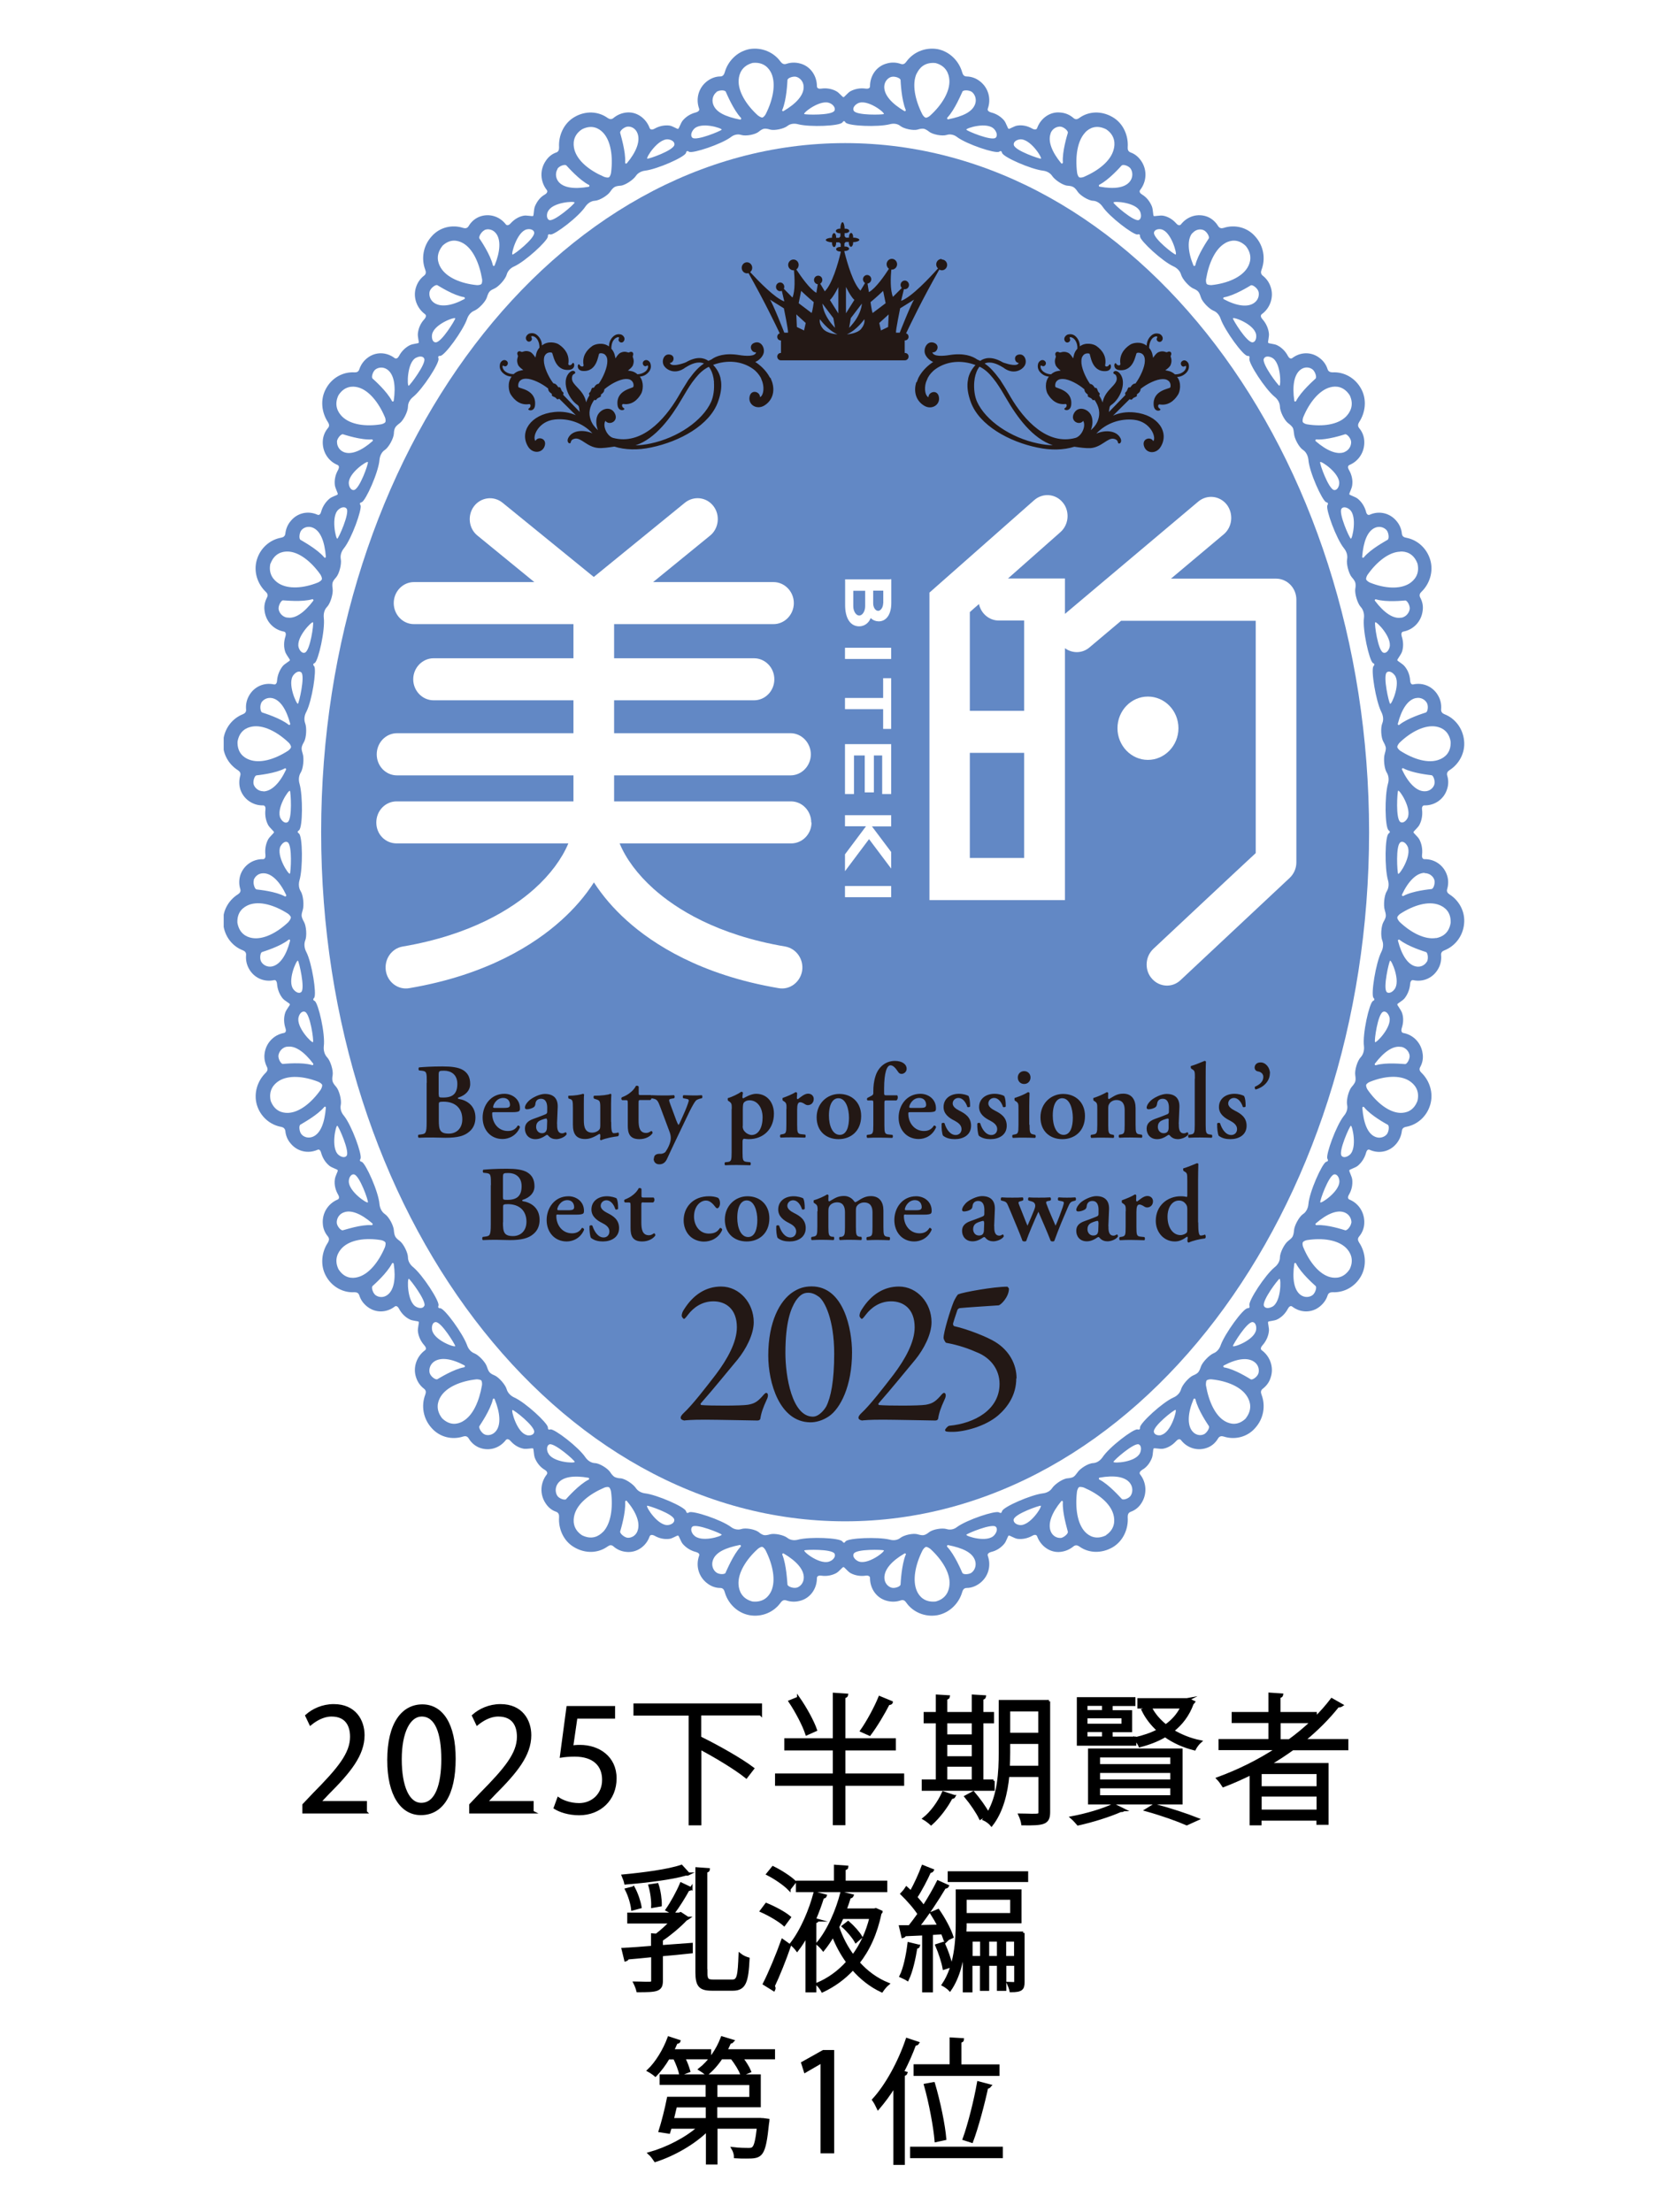 <?xml version="1.0" encoding="UTF-8"?><svg id="_商品" xmlns="http://www.w3.org/2000/svg" width="120" height="160" xmlns:xlink="http://www.w3.org/1999/xlink" viewBox="0 0 120 160"><defs><style>.cls-1{fill:#231815;}.cls-2{stroke:#000;stroke-miterlimit:10;stroke-width:.2px;}.cls-3{fill:#fff;}.cls-4{fill:none;}.cls-5{clip-path:url(#clippath-1);}.cls-6{fill:#6288c5;}.cls-7{clip-path:url(#clippath-2);}.cls-8{clip-path:url(#clippath);}</style><clipPath id="clippath"><rect class="cls-4" x="16.18" y="3.52" width="89.74" height="113.35"/></clipPath><clipPath id="clippath-1"><rect class="cls-4" x="16.18" y="3.52" width="89.74" height="113.35"/></clipPath><clipPath id="clippath-2"><rect class="cls-4" x="16.18" y="3.52" width="89.74" height="113.35"/></clipPath></defs><g id="_背景"><rect class="cls-3" x="-220" y="-200" width="560" height="560"/></g><g id="_美容賢者が選ぶ"><path class="cls-2" d="M26.45,131.06h-4.48v-.52l.74-.78c1.8-1.82,2.71-2.92,2.71-4.15,0-.81-.35-1.56-1.44-1.56-.61,0-1.15.33-1.52.63l-.28-.59c.46-.41,1.15-.74,1.96-.74,1.53,0,2.13,1.11,2.13,2.15,0,1.42-1,2.64-2.57,4.21l-.6.63v.02h3.34v.69Z"/><path class="cls-2" d="M28.11,127.3c0-2.65,1.03-3.93,2.44-3.93s2.31,1.35,2.31,3.83c0,2.63-.92,3.98-2.42,3.98-1.37,0-2.33-1.35-2.33-3.88ZM32.02,127.24c0-1.89-.45-3.19-1.52-3.19-.9,0-1.54,1.2-1.54,3.19s.56,3.25,1.51,3.25c1.12,0,1.55-1.45,1.55-3.25Z"/><path class="cls-2" d="M38.52,131.06h-4.48v-.52l.74-.78c1.8-1.82,2.71-2.92,2.71-4.15,0-.81-.35-1.56-1.45-1.56-.61,0-1.15.33-1.52.63l-.28-.59c.46-.41,1.15-.74,1.96-.74,1.53,0,2.13,1.11,2.13,2.15,0,1.42-1,2.64-2.57,4.21l-.6.63v.02h3.34v.69Z"/><path class="cls-2" d="M44.39,123.5v.7h-2.72l-.31,2.14c.16-.02.32-.04.59-.04,1.34,0,2.55.8,2.55,2.32s-1.11,2.57-2.61,2.57c-.76,0-1.39-.22-1.74-.44l.24-.66c.28.19.84.42,1.5.42.95,0,1.77-.7,1.76-1.79,0-1.04-.67-1.77-2.08-1.77-.4,0-.72.03-.97.07l.47-3.53h3.32Z"/><path class="cls-2" d="M55.01,123.97h-4.28l-.11.03v1.76l.05-.06c1.28.63,2.94,1.57,3.78,2.21l-.47.61c-.73-.59-2.14-1.45-3.35-2.09v5.49h-.72v-7.94h-3.99v-.68h9.1v.68Z"/><path class="cls-2" d="M65.3,128.37v.69h-4.25v2.85h-.71v-2.85h-4.18v-.69h4.18v-1.87h-3.51v-.68h3.51v-3.29l.91.06c-.01.07-.07.12-.2.14v3.09h3.65v.68h-3.65v1.87h4.25ZM57.75,122.81c.51.73,1.04,1.7,1.25,2.31l-.65.29c-.2-.62-.72-1.62-1.21-2.35l.61-.25ZM64.48,123.13c-.02.06-.1.09-.22.09-.34.67-.91,1.63-1.36,2.22,0,0-.58-.26-.58-.26.45-.64,1.01-1.67,1.31-2.41l.85.35Z"/><path class="cls-2" d="M71.85,128.8v.62h-5.08v-.62h1.02v-4.26h-.88v-.62h.88v-1.26l.82.05c-.01.07-.06.11-.19.13v1.08h1.97v-1.26l.83.05c-.01.07-.06.12-.19.13v1.08h.77v.62h-.77v4.26h.83ZM69.02,129.92c-.03.06-.1.09-.21.09-.35.68-.92,1.42-1.46,1.9-.12-.11-.35-.29-.51-.38.53-.42,1.07-1.15,1.39-1.87l.79.26ZM70.39,124.54h-1.97v1h1.97v-1ZM68.42,126.1v1.02h1.97v-1.02h-1.97ZM68.42,127.68v1.12h1.97v-1.12h-1.97ZM75.86,123.05v8.01c0,.82-.37.88-1.89.86-.02-.17-.12-.47-.21-.66.32,0,.64.02.87.02.52,0,.58,0,.58-.22v-2.64h-2.3c-.12,1.25-.43,2.58-1.19,3.56-.1-.13-.37-.33-.53-.4.1-.12.19-.25.28-.39-.02,0-.45.26-.56.32-.19-.41-.65-1.09-1.05-1.57l.54-.29c.4.47.86,1.1,1.07,1.52.79-1.32.87-3.04.87-4.4v-3.72h3.53ZM72.97,126.77c0,.32-.01.68-.03,1.04h2.26v-1.78h-2.23v.74ZM75.2,123.68h-2.23v1.74h2.23v-1.74Z"/><path class="cls-2" d="M81.27,130.9c-.05.06-.09.06-.22.06-.81.36-2.06.75-3.07.97-.1-.12-.31-.35-.45-.47,1.01-.19,2.27-.55,3.02-.92l.73.36ZM85.94,122.91l.4.19s-.05.07-.09.09c-.31.86-.81,1.5-1.44,1.99.59.35,1.26.63,2,.78-.14.12-.32.36-.41.54-.79-.2-1.51-.52-2.12-.96-.54.32-1.16.56-1.83.73-.06-.15-.23-.39-.36-.5v.39h-4.1v-3.31h4.04v.44h-1.65v.5h1.41v1.39h-1.41v.52h1.71v.05c.62-.14,1.19-.33,1.7-.6-.46-.42-.85-.91-1.12-1.47l.55-.17c.25.5.64.94,1.1,1.31.5-.35.9-.8,1.17-1.35h-3.12v-.55h3.48l.11-.02ZM79.81,123.28h-1.25v.5h1.25v-.5ZM81.22,124.77v-.59h-2.66v.59h2.66ZM78.56,125.17v.52h1.25v-.52h-1.25ZM85.44,126.56v3.85h-6.64v-3.85h6.64ZM84.75,127.69v-.68h-5.28v.68h5.28ZM84.75,128.8v-.67h-5.28v.67h5.28ZM84.75,129.94v-.7h-5.28v.7h5.28ZM85.84,131.92c-.66-.29-1.77-.69-2.92-1.01l.57-.35c1.14.3,2.37.71,3.12,1.01l-.77.35Z"/><path class="cls-2" d="M97.43,126.49h-3.93c-.56.4-1.13.78-1.73,1.12h4.23v4.27h-.68v-.3h-4.17v.34h-.66v-3.64c-.65.32-1.32.62-2,.88-.09-.14-.26-.39-.4-.53,1.5-.55,2.96-1.27,4.3-2.15h-4.15v-.6h3.61v-1.36h-2.66v-.6h2.66v-1.4l.87.06c-.01.07-.07.12-.2.14v1.2h2.63v.34c.43-.42.83-.88,1.18-1.34l.72.41s-.09.06-.17.06c-.03,0-.06,0-.1-.01-.72.91-1.56,1.74-2.49,2.5h3.14v.6ZM95.33,129.29v-1.08h-4.17v1.08h4.17ZM91.16,130.98h4.17v-1.14h-4.17v1.14ZM92.52,125.89h.74c.58-.42,1.13-.88,1.64-1.36h-2.37v1.36Z"/><path class="cls-2" d="M49.81,135.53s-.06.03-.11.03c-.02,0-.05,0-.08-.01-1.02.3-2.87.53-4.37.65-.03-.15-.12-.39-.18-.53,1.47-.14,3.26-.37,4.22-.7l.51.56ZM49.77,138.73s-.1.07-.16.09c-.45.48-1.14,1.06-1.76,1.48v.48c.71-.05,1.45-.11,2.16-.16v.56c-.73.08-1.47.15-2.16.21v1.87c0,.7-.34.73-1.72.73-.04-.17-.14-.42-.22-.58.3,0,.59.02.81.02.44,0,.48,0,.48-.17v-1.81c-.68.07-1.3.13-1.8.17-.02.08-.08.12-.15.14l-.19-.78c.58-.03,1.33-.08,2.13-.15v-.9l.29.02c.35-.26.73-.61,1.04-.93h-3.05v-.59h3.65l.11-.04.52.34ZM45.82,136.53c.24.44.43,1.02.49,1.4l-.56.15c-.04-.38-.21-.97-.44-1.42l.51-.13ZM47.54,136.3c.16.48.24,1.1.23,1.49l-.57.1c.02-.41-.06-1.03-.2-1.51l.54-.08ZM49.99,136.58c-.04.06-.12.09-.21.08-.27.5-.73,1.24-1.09,1.71l-.45-.24c.35-.5.8-1.32,1.03-1.88l.72.34ZM51.07,142.66c0,.51.09.61.5.61h1.41c.43,0,.48-.39.54-1.9.16.13.42.25.6.3-.08,1.64-.24,2.21-1.11,2.21h-1.51c-.86,0-1.1-.26-1.1-1.24v-7.49l.85.06c0,.07-.06.12-.19.14v7.32Z"/><path class="cls-2" d="M56.72,139.2c-.35-.31-1.06-.73-1.65-.99l.36-.48c.59.24,1.32.63,1.68.94l-.39.53ZM57.12,140.71c-.35,1.02-.83,2.21-1.18,2.94.08.1.07.18.03.26l-.69-.43c.39-.77.93-2.05,1.32-3.14l.52.37ZM57.09,136.63c-.33-.34-.99-.8-1.56-1.09l.38-.47c.56.27,1.24.71,1.58,1.04l-.4.51ZM59.13,138.88c0,.06-.07.11-.18.12v5h-.59v-4.05c-.21.39-.45.77-.7,1.09-.1-.14-.29-.33-.42-.45.77-.98,1.39-2.49,1.7-3.68l.77.2c-.02.07-.09.11-.2.11-.15.48-.35,1.04-.59,1.6l.22.06ZM61.06,136.12h3.02v.63s-6.41,0-6.41,0v-.63h2.75v-1.15l.85.06c0,.07-.07.12-.2.14v.95ZM63.74,138.28s-.05.08-.08.11c-.3,1.46-.85,2.64-1.58,3.56.6.68,1.33,1.21,2.14,1.54-.15.12-.33.35-.44.51-.79-.37-1.49-.92-2.09-1.61-.64.7-1.39,1.23-2.2,1.61-.08-.16-.25-.38-.38-.5.81-.34,1.56-.87,2.2-1.59-.42-.58-.78-1.23-1.05-1.94-.22.38-.46.73-.71,1.04-.1-.13-.29-.33-.42-.43.82-.96,1.44-2.46,1.75-3.67l.77.19c-.03.07-.1.11-.2.11-.09.29-.19.6-.32.92h2.11l.11-.03.39.17ZM60.92,138.69c-.1.22-.2.46-.32.68.26.77.63,1.48,1.1,2.11.57-.76,1.02-1.69,1.29-2.79h-2.07ZM61.35,139.04c.36.31.76.76.93,1.06l-.37.32c-.17-.31-.56-.78-.92-1.1l.36-.28ZM64.09,136.12h0s0,0,0,0h0Z"/><path class="cls-2" d="M68.35,140.31c-.05-.15-.11-.32-.19-.51l-.78.05v4.15h-.58v-4.12c-.51.02-.98.04-1.35.06-.02.07-.08.11-.15.13l-.17-.73h.66c.21-.27.45-.58.68-.91-.29-.46-.8-1.03-1.24-1.46.2-.21.27-.31.34-.42.11.1.21.19.32.3.32-.56.66-1.32.86-1.86l.7.28c-.03.06-.1.09-.2.09-.24.54-.65,1.33-1,1.86.21.24.41.47.56.69.4-.62.77-1.27,1.04-1.81l.69.31c-.03.06-.11.09-.21.09-.49.83-1.25,1.99-1.92,2.83l1.51-.03c-.17-.32-.36-.65-.54-.93l.48-.2c.42.6.85,1.41,1.01,1.92l-.5.23ZM66.44,140.74c-.02.09-.1.11-.18.1-.13.82-.34,1.76-.62,2.33-.12-.08-.33-.17-.48-.24.27-.54.47-1.48.58-2.36l.7.17ZM68.24,140.55c.24.52.48,1.19.56,1.64l-.52.17c-.08-.45-.3-1.13-.53-1.66l.5-.16ZM74.01,139.8v3.56c0,.48-.12.63-.89.63-.03-.16-.12-.4-.19-.55.21.01.38.01.45.01.06,0,.08-.02.08-.1v-1.27h-.77v1.81h-.48v-1.81h-.76v1.81h-.47v-1.81h-.74v1.92h-.5v-3.38h0c-.12,1.13-.39,2.36-1.03,3.29-.1-.11-.35-.29-.49-.36.91-1.35,1.01-3.2,1.01-4.55v-2.25h4.56v2.25h-3.97c0,.25,0,.51-.02.8h4.21ZM68.65,135.44h5.62v.58h-5.62v-.58ZM73.17,137.3h-3.35v1.16h3.35v-1.16ZM70.25,141.57h.74v-1.24h-.74v1.24ZM71.45,141.57h.76v-1.24h-.76v1.24ZM72.68,141.57h.77v-1.24h-.77v1.24Z"/><path class="cls-2" d="M49.23,150.02c-.07-.31-.25-.79-.44-1.17h-.45c-.28.48-.61.91-.93,1.24-.13-.11-.35-.26-.5-.34.57-.54,1.14-1.46,1.47-2.36l.74.24c-.02.07-.11.1-.2.09-.08.19-.17.4-.27.59h2.69v.53h-1.88c.17.33.3.7.37.95l-.58.22ZM55.03,153.29h.15s.38.05.38.05c0,.07-.02.14-.03.2-.25,2.45-.45,2.48-1.57,2.48-.22,0-.48,0-.77-.02,0-.19-.08-.44-.18-.61.48.06.95.06,1.12.06.17,0,.27-.01.35-.09.16-.14.26-.54.37-1.5h-3.05v2.59h-.64v-2.4c-.97.97-2.45,1.8-3.76,2.22-.1-.15-.28-.4-.42-.52,1.25-.35,2.67-1.07,3.58-1.89h-2.07l-.11.36-.64-.1c.2-.62.45-1.6.6-2.37h2.8v-1.06h-3.33v-.56h7.12v2.18h-3.15v.97h3.24ZM51.15,152.32h-2.28c-.07.32-.16.66-.23.97h2.51v-.97ZM52.98,147.62c-.02.07-.1.09-.19.09-.09.2-.18.41-.29.6h3.46v.53h-2.32c.25.33.48.7.59.97l-.57.23c-.13-.33-.42-.82-.73-1.2h-.76c-.31.47-.68.88-1.06,1.18-.12-.11-.34-.27-.49-.36.66-.51,1.27-1.37,1.61-2.28l.76.23ZM51.79,150.7v1.06h2.51v-1.06h-2.51Z"/><path class="cls-2" d="M59.45,155.63v-6.51h-.02l-1.19.69-.19-.6,1.5-.84h.69v7.27h-.79Z"/><path class="cls-2" d="M64.7,150.86c-.37.61-.78,1.15-1.18,1.62-.07-.15-.23-.46-.34-.61.93-1.01,1.86-2.69,2.43-4.37l.78.26c-.04.07-.11.1-.22.09-.25.68-.55,1.36-.89,2.01l.26.07c-.02.06-.07.11-.19.12v6.43h-.63v-5.62ZM65.93,155.36h6.51v.63h-6.51v-.63ZM66.18,149.4h2.61v-1.94l.84.05c0,.08-.06.12-.19.14v1.76h2.76v.63h-6.02v-.63ZM67.53,150.69c.39,1.32.74,3.01.82,4l-.65.14c-.08-.98-.4-2.72-.77-4.03l.59-.11ZM71.6,150.85c-.02.07-.11.12-.22.12-.25,1.17-.7,2.87-1.09,3.91,0,0-.56-.18-.56-.18.38-1.05.82-2.81,1.04-4.07l.83.22Z"/></g><g class="cls-8"><path class="cls-6" d="M23.23,60.19c0,27.53,16.97,49.84,37.9,49.84s37.9-22.31,37.9-49.84S82.06,10.35,61.13,10.35,23.23,32.66,23.23,60.19"/><path class="cls-3" d="M62.15,44.52c-.23,0-.43-.31-.43-.67v-1.12h.86v1.12c0,.36-.2.67-.43.67M63.88,43.64c0,.29-.18.54-.36.54-.2,0-.36-.25-.36-.54v-.92h.73v.92ZM64.37,41.9h-3.24v1.86c0,.96.38,1.54,1.02,1.54.38,0,.7-.25.83-.6.16.17.4.24.58.24.56,0,.91-.52.91-1.32v-1.73h-.1Z"/></g><polygon class="cls-3" points="64.36 46.85 61.12 46.85 61.12 47.66 64.46 47.66 64.46 46.85 64.36 46.85"/><g class="cls-5"><path class="cls-3" d="M61.12,58.95v.81h1.52l-1.52,2.03v1.22s1.59-2.12,1.74-2.32c.14.19,1.6,2.13,1.6,2.13v-1.2l-1.39-1.85h1.39v-.81h-3.35Z"/></g><polygon class="cls-3" points="64.36 64.08 61.12 64.08 61.12 64.89 64.46 64.89 64.46 64.08 64.36 64.08"/><polygon class="cls-3" points="63.88 49.05 63.88 50.48 61.12 50.48 61.12 51.29 63.88 51.29 63.88 52.72 64.46 52.72 64.46 49.05 64.36 49.05 63.88 49.05"/><polygon class="cls-3" points="61.12 53.82 61.12 57.43 61.77 57.43 61.77 54.64 62.55 54.64 62.55 57.31 63.21 57.31 63.21 54.64 63.81 54.64 63.81 57.43 64.46 57.43 64.46 53.82 64.36 53.82 61.12 53.82"/><g class="cls-7"><path class="cls-3" d="M58.68,59.49c0-.85-.66-1.53-1.47-1.53h-12.79v-1.88h12.76c.81,0,1.47-.69,1.47-1.52s-.66-1.53-1.47-1.53h-12.76v-2.38h10.12c.81,0,1.47-.68,1.47-1.52s-.66-1.52-1.47-1.52h-10.12v-2.47h11.53c.81,0,1.47-.69,1.47-1.52s-.66-1.52-1.47-1.52h-8.71l4.12-3.36c.63-.51.75-1.47.25-2.13-.5-.66-1.42-.77-2.07-.25l-6.59,5.37-6.6-5.37c-.64-.52-1.56-.4-2.06.25-.5.66-.39,1.62.25,2.13l4.11,3.36h-8.71c-.81,0-1.46.69-1.46,1.52s.65,1.52,1.46,1.52h11.54v2.47h-10.12c-.81,0-1.47.69-1.47,1.52s.66,1.52,1.47,1.52h10.12v2.38h-12.76c-.81,0-1.47.68-1.47,1.53s.66,1.52,1.47,1.52h12.76v1.88h-12.79c-.81,0-1.47.67-1.47,1.53s.66,1.51,1.47,1.51h12.42c-.46,1.1-1.3,2.25-2.45,3.28-1.62,1.45-4.59,3.34-9.54,4.18-.8.14-1.34.92-1.21,1.76.13.82.88,1.39,1.69,1.25,5.63-.95,9.08-3.18,10.98-4.89.96-.86,1.76-1.79,2.38-2.76.62.96,1.41,1.89,2.38,2.76,1.9,1.71,5.35,3.94,10.99,4.89.8.14,1.55-.43,1.69-1.25.13-.83-.41-1.61-1.21-1.76-4.96-.84-7.92-2.73-9.54-4.18-1.15-1.03-2-2.18-2.45-3.28h12.41c.81,0,1.47-.68,1.47-1.51"/><path class="cls-3" d="M70.15,54.45h3.93v7.6h-3.93v-7.6ZM70.81,43.68c.14.68.73,1.2,1.43,1.2h1.84v6.53h-3.93v-7.14c.09-.08.47-.42.66-.58M92.29,41.85h-7.59l3.82-3.21c.62-.52.72-1.48.22-2.14-.52-.66-1.44-.75-2.07-.22l-9.64,8.12v-2.56h-4.12c1.88-1.66,3.79-3.35,3.79-3.35.34-.3.52-.73.52-1.16,0-.35-.11-.71-.35-.99-.52-.64-1.45-.71-2.07-.16l-7.57,6.68v22.24h9.8v-18.22c.53.39,1.26.39,1.78-.06l2.28-1.92h9.74v16.8c-.86.79-7.41,6.93-7.41,6.93-.32.31-.48.71-.48,1.13,0,.37.12.73.38,1.02.54.62,1.47.68,2.07.11l7.89-7.39c.31-.29.49-.7.49-1.13v-19c0-.84-.66-1.52-1.47-1.52"/><path class="cls-3" d="M85.24,52.67c0-1.27-.99-2.29-2.21-2.29s-2.2,1.03-2.2,2.29.99,2.29,2.2,2.29,2.21-1.03,2.21-2.29"/><path class="cls-6" d="M104.85,64.69c-.14-.09-.23-.21-.17-.39.09-.32.1-.66-.01-.99-.23-.72-.9-1.19-1.64-1.17-.15,0-.19-.17-.17-.31.05-.42-.03-.8-.19-1.11-.11-.21-.43-.46-.43-.53s.32-.32.43-.53c.16-.31.24-.69.19-1.1-.02-.13.01-.31.17-.31.74.02,1.42-.45,1.64-1.17.11-.33.11-.67.01-.99-.05-.18.03-.3.17-.39.68-.43,1.15-1.25,1.05-2.14-.09-.89-.66-1.61-1.41-1.9-.15-.06-.26-.16-.25-.35.03-.33-.03-.67-.2-.97-.36-.67-1.09-1-1.82-.84-.15.03-.21-.13-.22-.27-.02-.42-.18-.78-.4-1.04-.15-.19-.51-.37-.53-.44-.01-.07.26-.38.34-.61.11-.33.11-.72-.02-1.12-.04-.13-.04-.31.11-.34.73-.13,1.3-.72,1.4-1.48.06-.35-.01-.68-.17-.98-.09-.17-.03-.31.09-.42.58-.56.89-1.46.63-2.32-.26-.86-.96-1.45-1.75-1.59-.16-.03-.28-.1-.3-.3-.03-.33-.16-.64-.39-.91-.48-.58-1.26-.76-1.94-.45-.14.06-.24-.09-.26-.22-.11-.4-.33-.72-.6-.94-.19-.15-.58-.25-.61-.32-.02-.07.19-.42.21-.67.05-.35-.03-.74-.24-1.1-.07-.11-.11-.29.04-.35.69-.29,1.12-.98,1.07-1.75-.02-.36-.16-.67-.37-.92-.12-.15-.08-.3,0-.43.45-.68.58-1.63.14-2.42-.44-.8-1.25-1.22-2.05-1.18-.16,0-.31-.04-.37-.22-.1-.32-.29-.6-.57-.81-.59-.47-1.39-.46-1.99,0-.12.09-.25-.03-.31-.15-.19-.37-.48-.63-.78-.78-.21-.11-.61-.11-.65-.18-.04-.06.09-.46.05-.7-.04-.34-.2-.71-.47-1.01-.09-.1-.17-.26-.04-.36.6-.43.89-1.24.64-1.97-.11-.33-.31-.61-.57-.81-.15-.12-.15-.27-.09-.43.3-.79.16-1.72-.45-2.4-.59-.69-1.51-.88-2.28-.63-.16.05-.3.04-.41-.13-.17-.28-.42-.52-.74-.66-.71-.29-1.48-.06-1.95.54-.1.12-.25.04-.34-.07-.27-.31-.61-.5-.95-.56-.24-.04-.63.06-.68.02-.05-.05-.04-.46-.13-.69-.13-.32-.36-.65-.71-.86-.12-.07-.24-.2-.14-.33.47-.6.52-1.43.09-2.08-.2-.3-.46-.52-.77-.63-.19-.07-.23-.21-.22-.38.06-.82-.31-1.74-1.11-2.19-.8-.46-1.71-.42-2.39.07-.13.1-.28.14-.43,0-.25-.22-.57-.36-.92-.39-.75-.09-1.44.4-1.7,1.12-.05.15-.23.11-.34.05-.36-.21-.74-.28-1.07-.23-.23.02-.58.26-.65.24-.07-.02-.18-.42-.33-.61-.23-.27-.55-.48-.95-.58-.13-.04-.28-.12-.23-.27.26-.72.04-1.52-.58-1.99-.28-.22-.61-.33-.94-.34-.2,0-.28-.12-.33-.29-.22-.8-.88-1.51-1.79-1.69-.91-.15-1.77.24-2.25.91-.1.14-.22.23-.41.16-.31-.11-.66-.13-1-.03-.74.19-1.22.87-1.22,1.65,0,.16-.17.19-.31.17-.4-.06-.78.02-1.09.18-.21.11-.45.44-.52.44-.07,0-.31-.33-.53-.44-.3-.16-.68-.24-1.08-.18-.13.02-.31,0-.31-.17,0-.77-.48-1.46-1.22-1.65-.34-.09-.68-.08-1,.03-.18.06-.31-.03-.41-.16-.48-.67-1.34-1.06-2.25-.91-.91.18-1.57.89-1.79,1.69-.05.16-.13.29-.33.29-.33,0-.66.13-.94.34-.62.47-.84,1.27-.58,1.99.05.15-.1.23-.23.27-.4.1-.72.31-.95.58-.16.19-.27.59-.34.61-.06.03-.41-.22-.64-.24-.34-.04-.72.03-1.07.23-.12.07-.29.1-.35-.05-.26-.71-.95-1.21-1.7-1.12-.34.04-.66.18-.91.39-.15.13-.3.09-.43,0-.68-.49-1.6-.53-2.39-.07-.8.46-1.17,1.37-1.12,2.19,0,.17-.03.32-.21.38-.32.11-.58.33-.77.63-.43.65-.38,1.48.09,2.08.1.13-.02.26-.14.33-.36.2-.58.53-.72.86-.09.23-.07.65-.13.69-.06.04-.45-.06-.68-.02-.34.06-.67.25-.95.56-.09.1-.24.19-.34.07-.46-.6-1.24-.83-1.95-.54-.32.14-.57.37-.74.66-.1.17-.25.18-.41.13-.77-.25-1.69-.06-2.28.63-.61.68-.75,1.61-.45,2.4.06.16.07.31-.09.43-.26.2-.46.48-.57.81-.25.73.04,1.53.64,1.97.13.09.05.26-.04.36-.28.3-.43.66-.47,1.01-.04.24.09.65.06.7-.04.06-.44.07-.65.18-.3.15-.59.42-.78.78-.06.12-.19.24-.31.15-.61-.46-1.4-.47-1.99,0-.27.21-.46.49-.57.81-.06.19-.2.23-.37.22-.8-.04-1.61.38-2.04,1.18-.44.79-.31,1.74.14,2.42.09.14.13.29,0,.43-.21.25-.35.57-.37.92-.05.77.38,1.47,1.07,1.75.14.06.1.23.04.35-.21.36-.28.74-.24,1.1.03.25.24.6.21.67-.03.07-.42.16-.6.32-.26.22-.49.54-.6.94-.03.13-.12.28-.26.22-.68-.31-1.46-.14-1.94.45-.23.27-.35.58-.39.91-.02.19-.14.27-.31.3-.78.14-1.49.72-1.75,1.59-.26.86.05,1.76.64,2.32.12.11.19.25.09.42-.15.29-.23.62-.17.98.1.76.66,1.35,1.4,1.48.15.03.15.21.11.34-.13.39-.13.79-.02,1.12.08.24.35.54.34.61-.01.07-.38.25-.53.44-.21.27-.37.63-.4,1.04,0,.13-.07.3-.22.27-.73-.16-1.46.17-1.82.84-.17.31-.23.64-.2.97.02.19-.09.29-.24.35-.75.3-1.32,1.01-1.41,1.9-.1.9.37,1.71,1.05,2.14.14.09.23.21.18.39-.09.32-.1.66,0,.99.23.72.91,1.19,1.65,1.17.16,0,.19.18.17.31-.05.41.03.79.19,1.1.11.21.43.46.43.53s-.32.32-.43.53c-.16.31-.24.69-.19,1.11.02.13-.02.31-.17.31-.74-.02-1.42.45-1.65,1.17-.1.33-.1.67,0,.99.06.18-.04.3-.18.39-.68.43-1.15,1.24-1.05,2.14.09.9.66,1.61,1.41,1.9.15.06.26.16.24.35-.03.33.03.66.2.97.36.67,1.09,1,1.82.84.15-.04.21.14.22.27.03.41.19.78.4,1.04.15.19.52.36.53.44.01.07-.27.38-.34.61-.11.33-.11.73.02,1.12.05.13.05.31-.11.34-.73.13-1.3.72-1.4,1.48-.05.35.02.68.17.98.09.17.02.31-.09.42-.58.56-.89,1.46-.64,2.32.26.87.97,1.45,1.75,1.59.16.03.28.11.31.3.03.33.16.65.39.91.48.58,1.26.75,1.94.45.14-.07.23.09.26.22.11.4.33.72.6.94.19.15.58.25.6.32.03.07-.19.42-.21.67-.05.35.03.74.24,1.1.07.11.11.29-.04.35-.69.29-1.13.98-1.07,1.75.02.36.16.67.37.92.12.15.08.3,0,.44-.45.67-.58,1.63-.14,2.42.43.79,1.25,1.22,2.04,1.17.17,0,.31.04.37.23.1.32.29.59.57.81.59.47,1.39.46,1.99,0,.12-.1.25.03.31.15.19.37.48.63.78.78.21.11.61.11.65.17.04.06-.09.46-.06.7.04.35.2.71.47,1.01.09.1.17.26.04.35-.6.44-.89,1.24-.64,1.97.11.34.31.61.57.81.16.12.15.27.09.43-.3.79-.16,1.72.45,2.4.6.69,1.51.88,2.28.63.16-.05.3-.04.41.13.17.29.42.52.74.66.71.29,1.48.07,1.95-.54.1-.12.25-.04.34.07.27.31.61.5.95.56.24.04.63-.06.68-.02.05.05.04.46.13.69.13.32.36.65.72.86.12.07.23.2.14.33-.47.6-.52,1.43-.09,2.08.19.3.46.52.77.62.18.07.22.22.21.39-.06.82.31,1.74,1.12,2.19.8.46,1.71.42,2.39-.07.14-.1.28-.14.43,0,.25.22.57.36.91.39.75.09,1.45-.4,1.7-1.12.06-.15.23-.11.35-.05.36.21.74.27,1.07.23.23-.02.58-.27.64-.24.07.02.18.42.34.61.23.26.55.48.95.58.13.04.29.11.23.27-.26.72-.04,1.52.58,1.99.28.22.61.34.94.34.2,0,.28.12.33.29.22.8.88,1.51,1.79,1.68.91.16,1.77-.23,2.25-.9.1-.14.22-.23.41-.17.32.11.66.12,1,.03.74-.19,1.22-.87,1.22-1.65,0-.16.18-.19.31-.17.4.06.78-.02,1.08-.18.21-.11.45-.44.53-.44s.31.33.52.44c.3.16.68.24,1.09.18.13-.02.31.01.31.17,0,.78.48,1.46,1.22,1.65.34.09.68.08,1-.03.19-.07.31.02.41.17.47.67,1.34,1.06,2.25.9.91-.18,1.57-.89,1.79-1.68.05-.16.13-.29.33-.29.33,0,.66-.13.94-.34.62-.47.84-1.26.58-1.99-.05-.15.1-.23.23-.27.4-.09.72-.31.95-.58.16-.18.27-.58.33-.61.07-.03.41.21.65.24.33.04.72-.03,1.07-.23.11-.07.29-.1.34.05.26.71.95,1.21,1.7,1.12.35-.04.66-.18.92-.39.15-.13.3-.09.43,0,.68.49,1.59.52,2.39.07.8-.46,1.17-1.37,1.11-2.19,0-.17.03-.32.22-.39.31-.11.58-.32.77-.62.42-.65.38-1.48-.09-2.08-.1-.12.02-.25.14-.33.36-.2.58-.53.71-.86.09-.23.07-.64.13-.69.05-.05.45.06.68.02.34-.06.67-.25.95-.56.09-.1.24-.19.34-.07.46.6,1.24.83,1.95.54.32-.13.57-.37.74-.66.11-.17.25-.18.41-.13.77.25,1.69.06,2.28-.63.61-.68.75-1.61.45-2.4-.06-.16-.07-.31.09-.43.26-.2.47-.47.57-.81.25-.73-.04-1.53-.64-1.97-.13-.09-.05-.25.04-.35.27-.3.43-.66.47-1.01.04-.24-.1-.64-.05-.7.04-.06.44-.06.65-.17.31-.15.59-.42.78-.78.06-.12.19-.25.31-.15.6.46,1.4.47,1.99,0,.27-.22.47-.49.57-.81.06-.19.21-.23.37-.23.8.04,1.61-.38,2.05-1.17.44-.79.31-1.75-.14-2.42-.09-.14-.13-.29,0-.44.21-.25.35-.57.37-.92.05-.77-.38-1.47-1.07-1.75-.15-.06-.11-.24-.04-.35.21-.35.28-.74.24-1.1-.03-.24-.24-.6-.21-.67.03-.07.42-.17.61-.32.26-.22.49-.54.6-.94.03-.13.12-.29.26-.22.68.31,1.46.14,1.94-.45.22-.27.35-.58.39-.91.02-.19.14-.27.3-.3.79-.14,1.49-.72,1.75-1.59.26-.86-.05-1.76-.63-2.32-.12-.11-.19-.25-.09-.42.16-.29.23-.63.17-.98-.1-.76-.67-1.35-1.4-1.48-.15-.03-.15-.21-.11-.34.13-.39.14-.79.02-1.12-.08-.23-.35-.54-.34-.61.01-.07.38-.25.53-.44.21-.27.37-.63.4-1.04.01-.13.07-.3.22-.27.73.16,1.46-.17,1.82-.84.17-.3.23-.64.2-.97-.02-.2.09-.29.25-.35.75-.3,1.32-1.01,1.41-1.9.1-.9-.37-1.71-1.05-2.14M103.04,63.15c.38,0,.64.25.71.49.07.23-.05.64-.2.66s-1.37.13-2.04.5c-.06.03-.13-.03-.1-.1.46-.98,1.05-1.56,1.63-1.57M101.29,60.92c.17-.11.39.03.52.29.33.67-.58,2.08-.68,1.99-.06-.09-.19-2.04.16-2.27M101.13,57.19c.1-.09,1.01,1.31.68,1.98-.13.25-.36.39-.52.28-.35-.23-.22-2.18-.16-2.27M103.75,56.74c-.07.24-.33.5-.71.49-.58,0-1.17-.59-1.63-1.57-.03-.06.04-.13.1-.09.68.36,1.9.48,2.04.5.14.02.27.43.2.66M102.42,50.49c.37-.08.67.13.79.35.12.21.07.64-.07.69-.14.05-1.31.4-1.92.89-.05.05-.13,0-.11-.08.27-1.05.73-1.74,1.3-1.85M101.24,53.71c.83-.8,1.84-1.3,2.64-1.16.41.07.93.33,1.05,1.1.03.79-.43,1.14-.83,1.29-.77.3-1.82-.01-2.8-.63-.08-.05-.22-.19-.23-.28-.01-.09.1-.25.17-.32M101.35,44.67c-.57.11-1.24-.35-1.89-1.21-.05-.06,0-.13.08-.11.74.22,1.96.09,2.11.08.14,0,.35.37.32.62-.04.25-.24.56-.61.63M100.3,71.74c-.27-.29.17-2.19.25-2.26.09-.07.79,1.49.31,2.08-.17.23-.43.32-.57.18M99.46,75.37c-.07-.1.2-2.03.58-2.19.18-.08.38.11.46.38.2.73-.98,1.92-1.04,1.81M100.55,50.9c-.09-.07-.52-1.97-.25-2.26.14-.14.39-.05.57.18.48.59-.22,2.15-.31,2.08M100.05,47.2c-.38-.16-.65-2.09-.58-2.19.07-.11,1.24,1.08,1.04,1.81-.08.28-.28.46-.46.38M101.28,39.89c.42-.02.97.13,1.25.87.18.77-.23,1.21-.58,1.44-.7.44-1.81.36-2.85-.06-.08-.03-.25-.14-.28-.23-.03-.09.05-.27.1-.34.66-.94,1.55-1.65,2.36-1.67M99.46,38.17c.35-.15.68-.01.84.18.15.18.2.61.07.69-.12.08-1.22.66-1.72,1.27-.05.06-.13.03-.12-.05.09-1.09.38-1.85.93-2.09M97.62,36.85c.58.48.19,2.16.09,2.11-.11-.05-.89-1.82-.68-2.16.11-.17.37-.13.59.05M97.27,32.69c-.53.23-1.29-.08-2.1-.78-.05-.05-.02-.13.05-.13.76.06,1.94-.33,2.07-.37.14-.04.42.29.44.53.02.26-.12.6-.47.75M96.87,34.97c-.02.29-.19.51-.38.47-.39-.08-1.05-1.9-1-2.02.04-.12,1.43.8,1.38,1.55M96.22,28.01c.41-.11.98-.08,1.41.58.34.72.02,1.24-.27,1.54-.59.59-1.69.74-2.81.56-.09-.01-.27-.08-.31-.16-.05-.08,0-.28.03-.36.44-1.07,1.17-1.96,1.95-2.16M94.08,26.73c.31-.23.66-.17.86-.01.19.15.32.56.22.66-.11.11-1.04.91-1.41,1.62-.04.07-.12.05-.13-.02-.16-1.08-.01-1.9.46-2.25M91.42,25.95c.07-.19.33-.21.58-.08.67.33.66,2.06.54,2.03-.1-.03-1.26-1.56-1.13-1.95M91.02,21.05c.08.24.03.61-.28.84-.47.36-1.28.25-2.22-.25-.06-.03-.05-.13.03-.14.75-.13,1.8-.79,1.92-.86.13-.07.47.19.55.42M90.6,24.76c-.42.02-1.42-1.63-1.42-1.73.03-.14,1.57.43,1.68,1.18.04.28-.07.54-.26.55M88.62,17.58c.38-.21.94-.33,1.5.22.49.63.33,1.2.11,1.56-.43.71-1.48,1.14-2.6,1.26-.09,0-.28-.01-.34-.08-.06-.07-.07-.27-.05-.36.2-1.17.67-2.2,1.39-2.6M86.24,16.88c.24-.3.6-.34.83-.23.22.1.44.47.36.6-.08.13-.79,1.16-.97,1.93-.02.07-.11.08-.14.01-.41-1-.45-1.86-.09-2.32M84.01,16.59c.71.17,1.15,1.81,1.03,1.82-.12.01-1.61-1.16-1.57-1.58.02-.2.28-.3.55-.24M82.47,15.31c.11.27.07.54-.11.61-.37.1-1.8-1.14-1.82-1.27-.03-.12,1.63-.04,1.93.66M81.14,11.97c.1-.11.52.03.65.24.14.22.18.59-.05.9-.36.48-1.15.58-2.2.39-.07-.01-.08-.1-.02-.14.69-.35,1.52-1.29,1.62-1.4M78.49,9.58c.3-.31.8-.59,1.52-.23.66.44.66,1.07.54,1.48-.22.82-1.1,1.51-2.14,1.96-.08.04-.28.08-.35.03-.08-.05-.14-.23-.15-.33-.15-1.16.02-2.32.59-2.91M75.99,9.64c.14-.36.47-.5.72-.48.24.02.57.31.53.45-.04.14-.42,1.35-.36,2.14,0,.07-.08.11-.12.06-.68-.82-.98-1.61-.76-2.17M73.77,10.08c.74-.08,1.64,1.34,1.52,1.4-.09.01-1.88-.58-1.96-1-.04-.2.17-.37.45-.4M71.93,9.36c.19.22.23.49.08.61-.32.23-2.05-.49-2.11-.59-.07-.1,1.54-.62,2.03-.02M69.61,6.63c.07-.14.49-.12.69.02.2.16.36.49.24.86-.2.59-.91.91-1.95,1.12-.07.01-.11-.07-.06-.13.54-.57,1.02-1.75,1.09-1.88M66.31,5.32c.18-.39.56-.84,1.36-.76.77.2.97.79,1,1.22.06.84-.55,1.82-1.39,2.58-.06.06-.23.17-.32.15-.09-.01-.21-.17-.25-.25-.52-1.03-.76-2.17-.41-2.94M64.49,5.56c.23-.06.64.08.65.23.01.15.06,1.4.37,2.15.03.07-.04.13-.1.09-.91-.54-1.46-1.15-1.45-1.76.01-.39.28-.65.52-.71M62.04,7.48c.66-.36,1.99.67,1.89.77-.09.05-1.95.11-2.17-.23-.11-.17.03-.41.28-.54M60.07,7.48c.25.13.38.37.28.54-.23.34-2.09.28-2.18.23-.1-.09,1.23-1.13,1.89-.77M56.59,7.94c.31-.74.36-2,.37-2.15,0-.15.42-.3.65-.23.24.07.51.32.52.71.02.61-.53,1.22-1.45,1.76-.06.04-.13-.02-.1-.09M53.43,5.77c.03-.43.23-1.01,1.01-1.22.8-.08,1.18.37,1.36.76.34.77.11,1.91-.41,2.94-.04.08-.16.24-.25.25-.09.01-.25-.1-.32-.15-.84-.76-1.45-1.74-1.39-2.58M51.81,6.66c.19-.15.62-.17.69-.02.06.13.55,1.31,1.09,1.88.05.05.01.14-.06.13-1.05-.21-1.76-.53-1.95-1.12-.12-.37.04-.71.24-.86M50.17,9.36c.49-.6,2.1-.08,2.03.02-.06.09-1.79.81-2.11.59-.15-.12-.11-.39.08-.61M48.33,10.08c.28.03.49.2.45.4-.09.42-1.86,1.02-1.96,1-.12-.06.78-1.48,1.52-1.4M45.39,9.16c.25-.03.58.11.72.48.22.56-.08,1.35-.77,2.17-.05.05-.13.02-.12-.06.05-.78-.33-1.99-.36-2.14-.04-.15.29-.43.53-.45M42.1,9.35c.71-.36,1.22-.07,1.51.23.58.6.74,1.75.59,2.91-.01.09-.07.28-.15.33-.08.05-.27,0-.35-.03-1.05-.45-1.92-1.14-2.15-1.96-.11-.42-.12-1.04.55-1.48M40.32,12.21c.13-.21.54-.35.65-.24.1.1.93,1.05,1.62,1.4.07.03.06.12-.01.14-1.04.18-1.84.08-2.2-.39-.23-.31-.19-.68-.05-.9M39.63,15.31c.3-.7,1.96-.78,1.93-.66-.01.12-1.45,1.37-1.82,1.27-.18-.06-.23-.34-.12-.61M38.1,16.59c.27-.06.53.04.54.24.04.42-1.45,1.59-1.57,1.58-.12,0,.32-1.65,1.03-1.82M35.04,16.64c.23-.11.59-.07.83.23.37.46.32,1.32-.09,2.32-.03.07-.12.06-.13-.01-.18-.77-.89-1.81-.97-1.93-.08-.13.15-.5.36-.6M31.98,17.8c.56-.55,1.12-.43,1.5-.22.72.4,1.19,1.44,1.39,2.6.02.09.01.29-.05.36-.06.07-.25.09-.34.08-1.12-.11-2.17-.54-2.6-1.26-.22-.37-.38-.93.11-1.56M31.09,21.05c.08-.23.42-.49.55-.42.13.07,1.17.74,1.92.86.07.01.09.11.03.14-.93.5-1.74.61-2.22.25-.3-.23-.36-.59-.28-.84M32.93,23.03c0,.1-1,1.75-1.42,1.73-.2,0-.3-.26-.26-.55.11-.75,1.66-1.32,1.68-1.18M30.11,25.87c.25-.13.51-.11.58.08.13.38-1.03,1.91-1.13,1.95-.12.03-.13-1.7.54-2.03M27.16,26.72c.2-.15.55-.21.86.01.48.35.62,1.17.46,2.25-.01.07-.1.09-.13.02-.37-.71-1.29-1.52-1.4-1.62-.11-.1.02-.52.21-.66M24.48,28.59c.42-.66,1-.68,1.4-.58.79.2,1.51,1.09,1.96,2.16.04.08.08.28.03.36-.04.08-.23.15-.32.16-1.12.18-2.21.02-2.8-.56-.3-.3-.61-.82-.27-1.54M24.37,31.94c.02-.24.3-.57.44-.53.14.04,1.31.43,2.08.37.07,0,.11.08.05.13-.81.71-1.56,1.01-2.09.78-.35-.15-.49-.5-.47-.75M25.61,35.44c-.19.04-.36-.18-.38-.47-.05-.75,1.34-1.67,1.38-1.55.05.12-.6,1.94-1,2.02M24.49,36.85c.21-.19.48-.22.59-.05.21.34-.58,2.11-.68,2.16-.1.06-.49-1.63.09-2.11M21.8,38.35c.16-.2.49-.33.84-.18.55.24.84,1,.93,2.09,0,.08-.08.11-.12.05-.5-.6-1.6-1.19-1.72-1.27-.12-.08-.08-.51.07-.69M19.57,40.76c.28-.74.84-.88,1.25-.87.81.02,1.7.73,2.36,1.67.05.08.13.26.1.34-.03.09-.19.19-.28.23-1.04.42-2.15.5-2.85.06-.35-.23-.76-.67-.59-1.44M20.76,44.67c-.37-.07-.58-.38-.61-.63-.02-.24.18-.62.32-.62.14,0,1.37.14,2.11-.08.07-.02.12.06.08.11-.65.86-1.32,1.33-1.89,1.21M21.8,71.74c-.14.14-.39.05-.57-.18-.48-.59.22-2.15.32-2.08.08.07.52,1.97.25,2.26M22.06,73.18c.38.16.65,2.09.58,2.19-.06.11-1.24-1.08-1.04-1.81.07-.28.28-.46.46-.38M21.23,48.82c.18-.23.43-.32.57-.18.27.29-.17,2.19-.25,2.26-.09.07-.8-1.49-.32-2.08M21.6,46.82c-.2-.73.98-1.92,1.04-1.81.07.1-.2,2.03-.58,2.19-.18.08-.38-.11-.46-.38M20.29,61.21c.13-.25.36-.4.52-.29.35.23.22,2.18.16,2.27-.1.09-1.01-1.31-.68-1.99M20.97,57.19c.06.08.19,2.03-.16,2.27-.17.11-.39-.03-.52-.28-.34-.67.58-2.07.68-1.98M18.89,50.84c.12-.22.42-.42.79-.35.58.12,1.03.8,1.31,1.85.02.07-.06.12-.11.08-.61-.49-1.78-.84-1.92-.89-.13-.05-.18-.48-.06-.69M17.18,53.65c.13-.78.64-1.03,1.06-1.1.8-.14,1.81.37,2.64,1.16.07.06.18.23.17.32,0,.09-.15.23-.23.28-.97.62-2.02.93-2.8.63-.4-.15-.86-.5-.84-1.29M19.06,57.23c-.38,0-.63-.25-.71-.49-.07-.23.06-.64.2-.66.14-.02,1.37-.14,2.04-.5.07-.04.13.03.1.09-.46.98-1.05,1.56-1.64,1.57M18.35,63.65c.08-.24.33-.5.71-.49.58,0,1.18.59,1.64,1.57.03.07-.04.13-.1.1-.68-.37-1.9-.48-2.04-.5s-.27-.44-.2-.66M19.68,69.9c-.37.07-.67-.13-.79-.35-.12-.21-.07-.64.06-.69.14-.05,1.31-.4,1.92-.89.06-.05.13,0,.11.08-.27,1.05-.73,1.73-1.31,1.85M20.87,66.68c-.83.79-1.83,1.3-2.64,1.16-.41-.07-.93-.33-1.06-1.11-.03-.79.44-1.13.84-1.29.77-.29,1.82.01,2.8.63.08.05.22.19.23.28,0,.09-.1.25-.17.32M20.76,75.71c.57-.11,1.24.35,1.89,1.21.04.06-.01.14-.08.11-.74-.22-1.96-.09-2.11-.08-.14,0-.35-.37-.32-.62.04-.25.24-.56.61-.63M20.83,80.49c-.42.01-.97-.13-1.25-.87-.17-.77.23-1.21.59-1.44.7-.44,1.81-.35,2.85.06.08.03.25.13.28.22.03.09-.05.27-.1.35-.66.94-1.54,1.65-2.36,1.68M22.64,82.21c-.35.15-.68.02-.84-.18-.15-.18-.2-.62-.07-.69.12-.08,1.22-.67,1.72-1.27.05-.06.13-.02.12.05-.09,1.09-.38,1.85-.93,2.09M24.49,83.53c-.58-.48-.2-2.16-.09-2.11.1.05.89,1.82.68,2.16-.11.17-.37.13-.59-.05M24.84,87.7c.53-.23,1.28.08,2.09.78.05.05.02.14-.05.13-.76-.06-1.93.34-2.08.37-.14.04-.42-.29-.44-.53-.02-.26.12-.6.47-.75M25.23,85.41c.02-.29.19-.51.38-.47.4.08,1.05,1.91,1,2.02-.04.12-1.42-.8-1.38-1.55M25.88,92.37c-.4.11-.98.09-1.4-.58-.34-.71-.02-1.24.27-1.54.59-.59,1.69-.74,2.8-.56.09.01.27.08.32.16.05.08,0,.28-.03.36-.45,1.07-1.17,1.96-1.96,2.16M28.02,93.66c-.31.23-.66.16-.86.01-.19-.15-.32-.56-.21-.66.11-.1,1.03-.91,1.4-1.62.03-.07.12-.05.13.02.16,1.07.02,1.9-.46,2.25M30.69,94.44c-.07.19-.34.21-.58.08-.67-.34-.66-2.06-.54-2.03.1.04,1.26,1.57,1.13,1.95M31.09,99.34c-.08-.24-.02-.61.28-.84.48-.36,1.28-.25,2.22.25.06.03.05.13-.02.14-.75.13-1.8.79-1.93.86-.13.07-.47-.18-.55-.42M31.51,95.62c.42-.02,1.41,1.63,1.42,1.73-.02.14-1.57-.43-1.68-1.18-.04-.29.06-.54.26-.55M33.48,102.8c-.38.21-.93.33-1.5-.22-.49-.63-.33-1.2-.11-1.56.43-.71,1.48-1.14,2.6-1.26.09,0,.28.02.34.08.06.07.07.27.05.36-.2,1.16-.66,2.2-1.39,2.6M35.87,103.51c-.24.3-.61.34-.83.23-.21-.1-.44-.47-.36-.6.08-.13.79-1.16.97-1.93.01-.07.1-.08.13-.01.41,1,.46,1.86.09,2.31M38.1,103.79c-.71-.17-1.15-1.81-1.03-1.81.12-.01,1.61,1.16,1.57,1.58-.01.2-.27.3-.54.24M39.63,105.07c-.11-.27-.07-.54.12-.61.37-.1,1.8,1.14,1.82,1.27.03.12-1.64.05-1.93-.66M40.96,108.42c-.1.11-.52-.03-.65-.24-.14-.22-.18-.59.05-.9.36-.48,1.16-.58,2.2-.4.07.02.08.11.01.14-.69.35-1.52,1.29-1.62,1.4M43.61,110.8c-.3.31-.8.59-1.51.24-.67-.44-.66-1.07-.55-1.48.22-.82,1.1-1.51,2.15-1.96.08-.04.27-.08.35-.03.08.04.14.24.15.33.15,1.16-.01,2.31-.59,2.91M46.11,110.74c-.14.36-.47.5-.72.48-.24-.03-.57-.32-.53-.46.04-.14.41-1.35.36-2.14,0-.08.08-.11.12-.06.69.81.99,1.61.77,2.17M48.33,110.3c-.74.08-1.64-1.34-1.52-1.4.1-.01,1.88.58,1.96,1,.04.2-.17.37-.45.4M50.17,111.02c-.19-.22-.23-.49-.08-.61.32-.22,2.05.49,2.11.58.06.11-1.54.62-2.03.02M52.49,113.75c-.07.14-.49.13-.69-.03-.21-.16-.36-.49-.24-.86.19-.59.91-.91,1.95-1.12.07-.01.11.07.06.13-.54.57-1.02,1.75-1.09,1.88M55.79,115.07c-.18.39-.56.84-1.36.76-.78-.2-.98-.79-1.01-1.22-.06-.84.55-1.82,1.39-2.58.07-.06.23-.17.32-.15.09.01.21.17.25.25.52,1.03.75,2.17.41,2.94M57.61,114.83c-.23.06-.64-.08-.65-.23-.02-.15-.07-1.41-.37-2.15-.03-.07.04-.13.1-.09.91.54,1.47,1.15,1.45,1.76-.01.39-.28.65-.52.71M60.07,112.9c-.67.37-1.99-.67-1.89-.77.09-.05,1.95-.11,2.18.23.1.17-.03.41-.28.54M62.04,112.9c-.25-.13-.39-.37-.28-.54.22-.34,2.09-.28,2.17-.23.1.09-1.23,1.13-1.89.77M65.51,112.45c-.3.74-.36,2-.37,2.15-.01.15-.42.3-.65.23-.25-.07-.51-.32-.52-.71-.01-.61.53-1.22,1.45-1.76.06-.04.13.02.1.09M68.68,114.61c-.03.43-.23,1.02-1,1.22-.8.08-1.19-.37-1.36-.76-.34-.77-.11-1.91.41-2.94.04-.08.16-.23.25-.25.09-.01.26.1.32.15.83.76,1.45,1.74,1.38,2.58M70.3,113.73c-.2.15-.62.17-.69.03-.06-.13-.55-1.31-1.09-1.88-.05-.05-.01-.14.06-.13,1.05.21,1.76.53,1.95,1.12.12.37-.04.71-.24.86M71.93,111.02c-.49.6-2.1.08-2.03-.02.06-.09,1.79-.81,2.11-.59.16.12.11.39-.08.61M73.77,110.3c-.28-.03-.48-.2-.45-.4.09-.42,1.87-1.02,1.96-1,.12.06-.78,1.48-1.52,1.4M76.72,111.23c-.25.02-.58-.12-.72-.48-.22-.56.08-1.35.76-2.17.05-.06.13-.02.12.06-.05.78.33,1.99.36,2.14.04.14-.29.43-.53.46M80.01,111.04c-.72.35-1.22.07-1.52-.24-.57-.6-.73-1.75-.59-2.91.01-.09.07-.28.15-.33.08-.04.27,0,.35.03,1.05.45,1.92,1.14,2.14,1.96.11.41.12,1.04-.54,1.48M81.79,108.17c-.13.21-.54.35-.65.24-.1-.1-.93-1.05-1.62-1.4-.06-.03-.05-.13.02-.14,1.04-.18,1.84-.08,2.2.4.23.31.19.68.05.9M82.47,105.07c-.3.71-1.96.78-1.93.66.02-.12,1.45-1.37,1.82-1.27.18.07.22.34.11.61M84.01,103.79c-.27.07-.53-.04-.55-.24-.04-.42,1.45-1.59,1.57-1.58.12,0-.32,1.64-1.03,1.81M87.07,103.74c-.23.11-.59.07-.83-.23-.37-.46-.33-1.31.09-2.31.03-.07.12-.06.14.01.18.77.89,1.81.97,1.93.08.13-.15.5-.36.6M90.12,102.58c-.56.55-1.12.43-1.5.22-.72-.4-1.19-1.44-1.39-2.6-.01-.09,0-.29.05-.36.06-.06.25-.09.34-.08,1.12.11,2.17.54,2.6,1.26.22.36.38.93-.11,1.56M91.02,99.34c-.07.23-.42.49-.55.42-.12-.07-1.17-.74-1.92-.86-.07-.01-.09-.11-.03-.14.94-.5,1.74-.61,2.22-.25.31.23.36.59.28.84M89.18,97.35c0-.1,1.01-1.75,1.42-1.73.19.01.3.26.26.55-.11.75-1.66,1.32-1.68,1.18M92,94.52c-.25.13-.51.11-.58-.08-.13-.39,1.03-1.92,1.13-1.95.12-.02.13,1.7-.54,2.03M94.94,93.67c-.2.15-.55.21-.86-.01-.48-.35-.62-1.18-.46-2.25,0-.08.1-.09.13-.02.37.71,1.3,1.52,1.41,1.62.11.1-.03.52-.22.66M97.63,91.79c-.43.66-1,.68-1.41.58-.79-.2-1.51-1.09-1.95-2.16-.04-.08-.08-.28-.03-.36.04-.08.22-.15.31-.16,1.12-.17,2.21-.02,2.81.56.3.3.61.83.27,1.54M97.74,88.45c-.03.24-.3.57-.44.53-.14-.04-1.31-.43-2.07-.37-.07,0-.11-.08-.05-.13.81-.7,1.56-1.01,2.1-.78.35.15.49.49.47.75M96.5,84.94c.19-.04.36.18.38.47.05.75-1.34,1.67-1.38,1.55-.05-.11.61-1.94,1-2.02M97.62,83.53c-.22.18-.48.22-.59.05-.21-.34.58-2.11.68-2.16.1-.05.49,1.63-.09,2.11M98.03,77.77c.02.14.04.33,0,.45-.04.13-.16.28-.25.38-.23.26-.41.97-.34,1.31.06.26-.03.56-.23.79-.56.7-1.32,2.8-1.2,3.1.02.04.06.09.04.15-.02.06-.09.06-.13.08-.29.13-1.21,2.16-1.28,3.07-.03.3-.17.57-.39.71-.28.19-.63.83-.65,1.18-.01.13-.04.32-.1.44-.06.12-.21.23-.32.32-.27.2-.6.85-.6,1.2,0,.27-.16.53-.39.71-.68.56-1.89,2.41-1.82,2.75,0,.04.04.1,0,.16-.04.05-.1.04-.14.05-.33.04-1.62,1.82-1.93,2.66-.09.28-.29.51-.53.6-.3.13-.8.64-.91.97-.04.13-.11.31-.19.4-.08.1-.25.18-.37.23-.3.13-.78.67-.87,1-.07.25-.28.48-.54.59-.8.35-2.4,1.83-2.43,2.16,0,.04.01.11-.04.15-.04.04-.11,0-.15,0-.31-.03-2.04,1.28-2.53,2.03-.17.24-.42.4-.68.41-.34.01-.94.39-1.12.67-.08.11-.19.26-.3.33-.11.06-.29.09-.42.1-.34.02-.92.42-1.11.7-.14.22-.4.36-.69.39-.86.11-2.82.96-2.94,1.28-.02.04-.02.11-.08.13-.06.02-.11-.03-.14-.04-.29-.14-2.31.54-3.02,1.05-.23.19-.52.24-.77.16-.33-.1-1.01.02-1.27.23-.11.09-.26.19-.39.21-.12.02-.3-.02-.43-.06-.32-.1-1,.05-1.27.27-.2.16-.5.19-.77.11-.84-.2-2.96-.12-3.18.13-.02.03-.06.1-.11.1-.06,0-.09-.07-.12-.1-.23-.26-2.34-.34-3.18-.13-.28.08-.57.05-.78-.11-.26-.22-.95-.36-1.27-.27-.12.04-.31.08-.43.06-.12-.02-.28-.12-.38-.21-.26-.21-.95-.34-1.27-.23-.24.08-.54.02-.76-.16-.71-.52-2.73-1.19-3.02-1.05-.03.02-.08.06-.14.04-.05-.02-.06-.09-.08-.13-.12-.32-2.09-1.17-2.94-1.28-.28-.03-.55-.17-.69-.39-.19-.28-.77-.68-1.11-.7-.13,0-.31-.04-.43-.1-.11-.07-.23-.21-.3-.33-.18-.28-.78-.66-1.12-.67-.26-.01-.51-.17-.68-.41-.5-.75-2.22-2.06-2.53-2.03-.04,0-.1.04-.15,0-.05-.04-.03-.11-.04-.15-.04-.33-1.63-1.8-2.44-2.16-.26-.12-.47-.34-.54-.59-.09-.33-.57-.87-.87-1-.12-.05-.29-.13-.37-.23-.09-.1-.15-.28-.19-.4-.1-.33-.6-.85-.91-.97-.24-.09-.44-.32-.53-.6-.31-.84-1.6-2.62-1.93-2.66-.04,0-.11,0-.14-.05-.03-.05,0-.11.01-.16.06-.33-1.14-2.18-1.82-2.75-.23-.18-.39-.44-.39-.71,0-.35-.33-1-.6-1.2-.11-.08-.26-.2-.32-.32-.06-.11-.09-.3-.1-.44-.02-.35-.36-.99-.65-1.18-.22-.15-.36-.42-.39-.71-.07-.91-.99-2.94-1.28-3.07-.04-.01-.11-.02-.13-.08-.02-.06.02-.11.04-.15.12-.31-.64-2.4-1.2-3.1-.2-.23-.29-.52-.23-.79.07-.34-.11-1.05-.34-1.31-.09-.1-.21-.25-.25-.38-.04-.12-.03-.31,0-.45.06-.35-.16-1.05-.4-1.3-.18-.19-.27-.49-.24-.79.12-.91-.39-3.09-.65-3.28-.03-.02-.1-.04-.11-.1-.01-.06.04-.11.07-.14.18-.28-.16-2.49-.57-3.3-.14-.26-.18-.57-.09-.82.14-.32.09-1.06-.08-1.36-.07-.12-.15-.29-.17-.42-.02-.13.04-.32.08-.45.1-.33.04-1.06-.15-1.35-.14-.22-.17-.53-.08-.82.24-.87.22-3.11-.04-3.35-.03-.03-.09-.06-.1-.12,0-.06.07-.09.1-.12.27-.23.28-2.48.04-3.35-.09-.29-.06-.59.08-.82.19-.29.25-1.03.15-1.35-.04-.13-.1-.32-.08-.45.01-.13.1-.3.17-.42.17-.3.21-1.04.08-1.36-.09-.25-.06-.55.09-.82.41-.8.75-3.01.57-3.29-.03-.03-.08-.08-.07-.14,0-.06.08-.08.11-.1.26-.19.76-2.37.65-3.28-.03-.3.05-.59.24-.78.24-.25.45-.95.4-1.3-.02-.14-.04-.33,0-.46.04-.13.16-.27.25-.37.23-.26.41-.97.34-1.32-.05-.27.04-.56.23-.79.56-.7,1.31-2.8,1.2-3.1-.02-.04-.06-.09-.04-.15.02-.06.09-.06.13-.08.29-.13,1.21-2.16,1.28-3.07.03-.3.17-.57.39-.71.28-.19.63-.83.65-1.18,0-.13.03-.33.1-.44.06-.11.21-.23.32-.31.27-.2.6-.85.6-1.21,0-.27.16-.53.39-.71.68-.56,1.88-2.41,1.82-2.75-.01-.04-.04-.11-.01-.16.04-.05.1-.04.14-.04.34-.04,1.63-1.82,1.93-2.66.09-.28.29-.52.53-.61.31-.13.81-.64.91-.97.04-.13.1-.31.19-.41.08-.1.26-.18.37-.23.3-.14.78-.67.87-1,.07-.26.28-.48.54-.59.8-.36,2.4-1.83,2.44-2.16,0-.04-.01-.11.04-.15.04-.04.11,0,.15,0,.31.03,2.04-1.28,2.53-2.03.17-.24.42-.4.68-.41.34-.02.94-.39,1.12-.67.07-.11.19-.26.3-.32.11-.07.29-.09.43-.1.33-.02.92-.42,1.11-.7.14-.22.41-.36.69-.39.86-.11,2.82-.96,2.94-1.28.01-.04.02-.11.08-.13.06-.02.11.03.14.05.29.13,2.31-.54,3.02-1.06.23-.19.52-.24.76-.16.33.1,1.01-.02,1.27-.24.1-.09.26-.19.38-.21.12-.02.31.02.43.06.32.09,1-.05,1.27-.27.2-.16.5-.19.78-.11.84.21,2.95.13,3.18-.13.03-.03.06-.1.12-.1.06,0,.09.07.11.1.23.26,2.34.34,3.18.13.28-.08.57-.05.77.11.27.22.95.36,1.27.27.12-.04.3-.08.43-.06.12.02.28.12.39.21.26.21.95.34,1.27.24.24-.08.54-.03.77.16.71.52,2.72,1.19,3.02,1.06.04-.02.09-.07.14-.05.06.02.06.09.08.13.12.32,2.08,1.17,2.94,1.28.29.03.55.17.69.39.19.28.77.68,1.11.7.13.01.31.03.42.1.11.06.23.21.3.32.18.28.79.66,1.12.67.26.01.51.17.68.41.5.75,2.22,2.05,2.53,2.03.04,0,.11-.04.15,0,.05.04.03.11.04.15.04.33,1.63,1.8,2.43,2.16.26.12.47.34.54.59.09.33.57.86.87,1,.12.05.29.13.37.23.09.1.15.28.19.41.1.33.6.84.91.97.24.09.44.32.53.61.31.84,1.6,2.62,1.93,2.66.04,0,.11,0,.14.04.03.05,0,.11,0,.16-.06.34,1.14,2.19,1.82,2.75.23.18.38.44.39.71,0,.35.32,1,.6,1.21.11.08.25.2.32.31s.08.31.1.44c.02.35.36.99.65,1.18.22.14.36.42.39.71.07.91.99,2.93,1.28,3.07.03.01.11.02.13.08.02.05-.02.11-.04.15-.12.31.64,2.4,1.2,3.1.19.23.28.52.23.79-.07.34.12,1.05.34,1.31.09.1.21.25.25.38.04.13.03.32,0,.46-.05.34.16,1.05.39,1.3.18.19.27.49.24.78-.12.91.39,3.09.64,3.28.03.02.1.04.11.1,0,.06-.04.11-.07.14-.18.28.17,2.49.57,3.29.14.27.18.57.08.82-.14.32-.1,1.06.08,1.36.07.12.15.29.17.42.01.13-.04.32-.08.45-.1.32-.04,1.06.15,1.35.14.23.17.53.08.82-.24.87-.22,3.11.05,3.35.03.03.09.06.09.12,0,.06-.07.09-.09.12-.27.23-.29,2.48-.05,3.35.09.29.06.59-.08.82-.19.29-.25,1.03-.15,1.35.04.13.09.31.08.45-.01.13-.1.3-.17.42-.17.3-.22,1.03-.08,1.36.09.25.06.55-.08.82-.4.81-.75,3.02-.57,3.3.03.03.08.08.07.14-.01.06-.08.08-.11.1-.26.19-.76,2.37-.64,3.28.03.3-.06.6-.24.79-.24.25-.45.95-.39,1.3M100.31,82.04c-.16.19-.49.33-.84.18-.55-.23-.84-.99-.93-2.09,0-.07.08-.11.13-.05.49.61,1.59,1.2,1.71,1.27.13.07.08.51-.07.69M102.53,79.62c-.28.74-.83.88-1.25.87-.81-.03-1.7-.73-2.36-1.68-.05-.07-.13-.26-.1-.35.03-.09.19-.19.28-.22,1.04-.42,2.15-.51,2.85-.06.35.23.76.67.58,1.44M101.35,75.71c.37.07.58.38.61.63.03.24-.18.62-.32.62-.15,0-1.37-.14-2.11.08-.07.02-.12-.05-.08-.11.65-.86,1.32-1.32,1.89-1.21M103.21,69.55c-.12.22-.42.43-.79.35-.58-.12-1.03-.81-1.3-1.85-.02-.07.05-.12.11-.08.61.49,1.78.84,1.92.89.13.05.18.48.07.69M103.88,67.84c-.8.14-1.81-.37-2.64-1.16-.06-.06-.18-.23-.17-.32,0-.09.15-.23.23-.28.97-.62,2.02-.93,2.8-.63.4.16.86.5.83,1.29-.12.78-.64,1.03-1.05,1.11"/><path class="cls-1" d="M68.1,18.73c-.21,0-.38.18-.38.39,0,.12.05.22.13.29-.56.63-1.91,2.08-2.67,2.35l.2-.84s.05,0,.07,0c.17,0,.3-.14.3-.31s-.14-.32-.3-.32-.31.14-.31.32c0,.09.04.16.09.22l-.64.64c-.21-.49-.17-1.44-.12-1.97.02,0,.03,0,.04,0,.21,0,.38-.18.38-.39s-.17-.39-.38-.39-.38.18-.38.39c0,.14.07.26.17.33-.32.5-.96,1.42-1.45,1.69-.03-.2-.07-.43-.1-.62.15-.02.27-.15.27-.31,0-.18-.14-.31-.3-.31s-.3.14-.3.31c0,.11.06.21.15.27-.09.16-.22.37-.33.55-.53-.52-.94-1.94-1.16-2.8v-.07h.07c.11,0,.27-.07.27-.16h0c0-.09-.15-.16-.27-.16h-.07v-.23s.07-.06.09-.1h.23v.07c0,.12.06.27.15.28h0c.09,0,.16-.15.16-.28v-.06h.07c.11,0,.38-.07.38-.16h0c0-.1-.27-.16-.38-.16h-.07v-.07c0-.12-.06-.27-.15-.27h0c-.09,0-.15.16-.15.27v.07h-.07s-.03,0-.04,0h-.12s-.05-.08-.09-.1v-.23h.07c.11,0,.27-.06.27-.16h0c0-.1-.15-.16-.27-.16h-.07v-.07c0-.12-.06-.4-.15-.4h0c-.09,0-.15.28-.15.4v.07h-.07c-.11,0-.26.07-.26.16h0c0,.1.15.17.26.17h.07v.07s0,.03,0,.04v.12s-.07.06-.09.1h-.22s0-.05,0-.07c0-.12-.06-.27-.15-.27h0c-.09,0-.15.16-.15.27v.07h-.07c-.11,0-.38.06-.38.16h0c0,.09.27.16.38.16h.07v.07c0,.12.06.27.15.28h0c.09,0,.15-.15.15-.28v-.06h.07s.03,0,.04,0h.12s.06.07.1.1v.23h-.07c-.11,0-.26.07-.26.16h0c0,.1.15.17.26.17h.07v.07h0c-.21.87-.62,2.28-1.15,2.81-.11-.18-.23-.38-.33-.55.09-.06.15-.16.15-.27,0-.18-.13-.31-.3-.31s-.3.14-.3.31c0,.16.12.29.27.31-.03.18-.07.42-.1.62-.49-.28-1.12-1.19-1.45-1.69.1-.07.17-.19.17-.33,0-.22-.17-.39-.38-.39s-.38.18-.38.39.17.39.38.39c.01,0,.03,0,.04,0,.05.53.1,1.48-.11,1.97l-.62-.63s.03-.09.03-.14c0-.18-.14-.32-.3-.32s-.3.14-.3.32.14.31.3.31c.05,0,.09-.01.12-.03l.18.77c-.68-.24-1.83-1.43-2.47-2.12.09-.07.15-.18.15-.31,0-.22-.17-.4-.38-.4s-.38.18-.38.4.17.4.38.4c.04,0,.07,0,.11-.02,1.17,2.08,1.97,3.75,2.26,4.36-.11.03-.18.13-.18.25,0,.15.11.26.25.26h.02v.91h-.02c-.14,0-.25.12-.25.26s.11.27.25.27h8.99c.14,0,.26-.12.26-.27s-.11-.26-.26-.26h-.02v-.91h.02c.14,0,.26-.11.26-.26,0-.12-.07-.22-.18-.25.3-.63,1.15-2.42,2.4-4.61.05.03.12.05.19.05.21,0,.38-.18.38-.39s-.17-.39-.38-.39M57.01,24.06h-.28s-.83-2.13-1.04-2.39l1.01.63s.33,1.6.3,1.76M58.16,23.9l-.52-.25-.04-.91.68.62-.12.54ZM58.71,22.64l-.94-.71s.1-.5.18-.89c0,0,.58.55.91.81,0,0-.07.58-.15.78M60.28,23.01l.12.7c-.91-.95-.91-1.75-.91-1.75l.79,1.05ZM59.53,23.78c-.32-.37-.22-.69-.22-.69,0,0,.55.78,1.26,1.09,0,0-.72-.03-1.04-.4M60.64,22.67c-.13-.21-.61-.97-.61-.97.25-.21.61-.94.61-.94v1.92ZM62.34,21.96s0,.81-.92,1.75l.12-.7.8-1.05ZM61.19,20.75s.35.73.61.94c0,0-.48.76-.61.97v-1.92ZM62.3,23.78c-.32.37-1.04.4-1.04.4.71-.3,1.26-1.09,1.26-1.09,0,0,.09.32-.23.69M62.97,21.85c.33-.26.91-.81.91-.81.08.39.18.89.18.89l-.94.71c-.08-.21-.15-.78-.15-.78M64.24,23.65l-.52.25-.12-.54.68-.62-.04.91ZM65.09,24.06h-.28c-.03-.16.3-1.76.3-1.76l1.01-.63c-.2.26-1.04,2.39-1.04,2.39"/><path class="cls-1" d="M55.7,27.33c-.2-.39-.52-.77-.99-1.1-.03-.02-.05-.03-.08-.05.3-.13.51-.37.59-.59.14-.38-.14-.95-.61-.81-.52.15-.27.76.08.7-.06.33-.79.27-1.22.2-1.04-.17-1.68.07-2.01.32-.07.03-.15.07-.22.1-.33-.23-.85-.35-1.64.11-.03,0-.05.02-.08.03-.36.13-.97.29-1.07.01.3,0,.43-.56-.03-.61-.41-.05-.58.47-.41.78.19.35.86.71,1.58.15,0,0,0,0,.01,0,.39-.25.9-.47,1.32-.28-.38.25-.72.63-1.03,1.06-.11.13-.21.31-.21.31-.22.34-.43.69-.63,1.04-1,1.7-2.68,3.52-4.71,2.97-.44-.14-.77-.86-.55-1.23.28.37,1.01.02.66-.58-.32-.54-1.04-.27-1.24.21-.11.26-.11.66.04,1.04-.23-.2-.42-.45-.52-.73-.18-.5-.09-.96.25-1.46.07.03.13.03.16-.02.1-.18.39-.15.32-.32-.03-.07.23-.13.25-.38,0-.02,0-.03,0-.04.45-.39,1.11-.73,1.54-.75.18,0,.31.01.44.13.12.1.17.31.12.44-.03.11-1.28.22-1.14,1.33.07.55.67.33.44.2-.15-.08-.15-.31-.02-.29.58.08,1.01-.25,1.29-.75.12-.22.22-.82-.1-1.23,0,0,0,0,0,0,.2-.02.39-.09.53-.22.25-.22.32-.45.24-.72-.03-.14-.25-.36-.46-.21-.23.17-.01.51.2.36.13-.09.13.23-.11.42-.16.12-.35.19-.57.2-.28-.25-.55-.24-.69-.27.18-.14.33-.27.37-.41.13-.36-.05-.56-.02-.63.04-.1.06-.2-.01-.27-.07-.07-.17-.05-.26,0-.07.04-.27-.14-.61.02-.13.06-.25.21-.37.41-.04-.15-.05-.42-.3-.7,0-.23.04-.44.15-.6.17-.26.47-.29.4-.15-.13.23.21.44.36.19.14-.23-.09-.44-.22-.47-.27-.06-.49.03-.69.3-.11.16-.17.35-.17.56,0,0,0,0-.01,0-.42-.31-.99-.17-1.19-.03-.46.32-.75.79-.64,1.38.03.14-.2.15-.28,0-.13-.24-.31.39.22.43,1.08.08,1.11-1.22,1.2-1.26.12-.05.33-.01.43.1.12.13.15.25.15.45.01.43-.28,1.14-.62,1.63-.01,0-.03.01-.04.01-.24.05-.28.31-.35.29-.17-.06-.12.23-.28.35-.05.04-.05.11,0,.19-.11.17-.19.34-.24.51-.01-.06-.03-.11-.04-.16-.24-.81-.99-1.08-.99-1.57,0-.14.03-.27.17-.33.19-.09-.04-.37-.33-.11-.62.55-.18,1.85.56,2.36.14.09.11.26.16.5l-1.2-1.24c.04-.08.04-.16-.01-.19-.17-.11-.13-.41-.3-.35-.07.03-.12-.24-.36-.28-.01,0-.03,0-.04-.01-.37-.49-.68-1.2-.68-1.64,0-.19.02-.33.14-.46.11-.12.31-.16.44-.11.1.04.17,1.35,1.26,1.24.54-.06.34-.69.21-.45-.08.15-.31.15-.28,0,.09-.61-.22-1.08-.69-1.39-.21-.14-.8-.27-1.21.07,0,0,0,0-.01,0,0-.21-.07-.41-.19-.57-.21-.28-.43-.36-.71-.29-.14.04-.36.26-.22.48.16.25.5.03.36-.2-.09-.14.23-.13.41.13.12.17.17.38.17.61-.25.29-.25.57-.29.72-.13-.19-.25-.35-.39-.41-.35-.15-.55.04-.62,0-.09-.05-.19-.07-.26,0-.07.07-.05.18,0,.27.04.08-.14.28,0,.64.05.14.2.27.39.4-.15.04-.42.04-.7.3-.23,0-.42-.06-.59-.18-.25-.19-.26-.51-.13-.42.22.15.44-.21.2-.37-.22-.15-.43.08-.46.22-.07.28.01.52.28.73.15.12.34.19.55.2,0,0,0,0,0,.01-.32.43-.2,1.04-.07,1.26.3.49.75.81,1.34.72.14-.02.14.21,0,.3-.24.13.38.34.43-.22.11-1.14-1.16-1.21-1.2-1.31-.05-.13,0-.35.11-.46.13-.12.26-.15.45-.15.43,0,1.12.33,1.59.71,0,.01,0,.03,0,.05.04.26.3.3.27.38-.06.17.22.13.34.31.04.06.11.05.19,0,.28.28.74.73,1.2,1.19-.45-.2-.96-.29-1.56-.23-1.72.18-2.53,1.45-1.9,2.49.31.53,1.01.51,1.2-.01.21-.58-.49-.75-.66-.39-.25-.28.19-1.42,1.4-1.55.94-.1,1.99.21,2.72,1-.65-.28-1.45-.23-1.74.32-.18.34.14.53.18.31.03-.16.15-.21.28-.24.46-.11.88.6,1.69.67.31.03.77-.04,1.18-.1.76.24,1.68.27,2.67.06,2.06-.43,4.22-1.61,4.82-3.29.21-.57.27-1.04.23-1.44l-.05-.31c-.09-.36-.28-.67-.53-.93,1.02-.38,2.07-.28,2.87.28.27.19.45.42.58.65l.12.31c.16.53.03,1.02-.18,1.09.01-.41-.68-.6-.76.02-.07.55.53.91,1.06.6.6-.36.8-1.02.58-1.71l-.12-.31ZM51.64,27.64c.04.5-.03,1.03-.2,1.42-.62,1.37-2.43,2.61-4.4,3.02-.37.08-.73.12-1.07.13,1.46-.48,2.58-2.04,3.35-3.36.25-.42.49-.84.75-1.2l.24-.31c.28-.35.59-.63.96-.81.17.21.28.49.34.81l.04.31Z"/><path class="cls-1" d="M66.28,27.64c-.22.69-.02,1.36.58,1.71.52.31,1.13-.05,1.06-.6-.08-.62-.77-.42-.76-.02-.21-.08-.34-.56-.18-1.09l.13-.31c.12-.23.31-.46.58-.65.8-.56,1.85-.66,2.87-.28-.24.26-.43.57-.52.93l-.05.31c-.04.4.02.87.23,1.44.61,1.68,2.77,2.87,4.82,3.29.99.21,1.9.18,2.67-.06.41.06.87.12,1.18.1.81-.07,1.23-.78,1.69-.67.13.03.25.09.28.25.04.21.36.03.18-.31-.29-.55-1.09-.6-1.74-.32.74-.79,1.78-1.1,2.72-1,1.2.13,1.64,1.27,1.4,1.55-.18-.37-.87-.19-.66.39.19.53.89.54,1.2.01.63-1.04-.18-2.3-1.89-2.48-.6-.06-1.11.03-1.56.23.47-.46.92-.91,1.2-1.19.08.05.15.05.19,0,.11-.18.4-.14.33-.31-.03-.07.23-.12.27-.38,0-.01,0-.03,0-.05.47-.38,1.16-.71,1.59-.71.19,0,.31.02.45.14.12.11.16.32.11.46-.04.11-1.31.18-1.2,1.31.06.57.67.35.43.22-.15-.08-.14-.32,0-.3.59.1,1.04-.23,1.34-.72.13-.22.26-.83-.07-1.26,0,0,0,0,0-.01.21,0,.39-.08.55-.2.27-.22.34-.45.28-.73-.04-.14-.25-.37-.46-.22-.24.16-.03.52.19.37.14-.09.12.24-.13.42-.16.12-.36.18-.59.18-.28-.26-.55-.26-.7-.3.19-.13.34-.26.39-.4.14-.37-.03-.57,0-.64.05-.1.07-.2,0-.27-.07-.07-.17-.05-.26,0-.07.04-.27-.15-.62,0-.14.06-.26.21-.39.41-.04-.15-.04-.43-.29-.72,0-.23.06-.44.17-.61.18-.26.49-.27.41-.13-.14.23.2.45.36.2.14-.22-.08-.45-.22-.48-.28-.07-.5.01-.71.29-.12.16-.18.35-.19.57,0,0,0,0,0,0-.42-.33-1-.21-1.21-.06-.47.31-.78.78-.69,1.38.02.14-.21.14-.29,0-.13-.24-.33.39.21.45,1.1.11,1.17-1.2,1.27-1.24.13-.05.34,0,.44.11.12.13.14.27.14.46,0,.44-.32,1.15-.68,1.64-.01,0-.03,0-.04,0-.25.04-.29.31-.37.28-.17-.07-.13.23-.3.35-.05.04-.05.11-.01.19l-1.2,1.24c.04-.24.02-.41.16-.5.74-.5,1.18-1.8.56-2.36-.29-.26-.52.03-.33.11.14.06.17.19.18.33,0,.49-.75.76-.99,1.57-.01.05-.03.1-.04.16-.05-.17-.14-.34-.24-.51.05-.08.05-.15,0-.19-.16-.12-.12-.41-.28-.35-.07.02-.11-.24-.35-.29-.01,0-.03,0-.04-.01-.34-.49-.64-1.2-.62-1.63,0-.19.03-.32.15-.45.11-.12.31-.15.43-.1.09.04.12,1.34,1.2,1.26.53-.04.35-.67.22-.44-.09.15-.31.14-.28,0,.11-.59-.18-1.06-.64-1.38-.2-.14-.77-.29-1.19.03,0,0,0,0,0,0,0-.21-.06-.4-.17-.56-.19-.28-.41-.36-.69-.3-.13.03-.36.24-.23.47.15.25.49.04.36-.19-.08-.14.23-.11.4.15.11.17.16.37.15.6-.26.28-.26.55-.31.7-.12-.2-.23-.35-.37-.41-.34-.15-.54.02-.61-.02-.09-.05-.19-.07-.26,0-.07.07-.06.17-.01.27.03.08-.15.27-.02.63.05.14.19.27.37.41-.15.03-.41.02-.69.27-.22,0-.42-.08-.57-.2-.24-.19-.24-.51-.11-.42.22.15.44-.19.2-.36-.21-.15-.42.07-.46.21-.07.27,0,.51.25.72.15.13.33.2.53.22,0,0,0,0,0,0-.33.41-.22,1.01-.1,1.23.28.49.71.82,1.29.75.13-.02.13.21-.02.29-.23.12.36.35.44-.2.14-1.11-1.11-1.22-1.14-1.33-.04-.13,0-.34.12-.44.13-.12.26-.13.44-.13.42.01,1.09.36,1.54.75,0,.01,0,.03,0,.04.03.25.28.31.25.38-.07.17.22.14.32.32.03.05.09.06.16.02.34.5.43.97.25,1.47-.1.28-.28.52-.52.72.16-.38.15-.78.04-1.04-.19-.48-.92-.75-1.24-.21-.35.6.38.95.65.58.22.37-.1,1.09-.55,1.23-2.03.56-3.71-1.26-4.71-2.97-.2-.35-.41-.71-.63-1.04,0,0-.1-.18-.21-.31-.31-.42-.65-.81-1.03-1.06.43-.19.94.04,1.32.28,0,0,0,0,.01,0,.72.57,1.39.21,1.58-.15.17-.31,0-.83-.41-.78-.46.05-.33.61-.03.61-.1.27-.71.11-1.07-.01-.03-.01-.06-.02-.08-.03-.79-.46-1.31-.34-1.64-.11-.07-.03-.15-.07-.22-.1-.33-.24-.97-.49-2.01-.32-.43.07-1.16.13-1.23-.2.35.06.6-.55.08-.7-.47-.13-.74.43-.61.81.08.22.29.46.59.59-.03.02-.05.03-.08.05-.47.33-.79.71-.99,1.1l-.12.31ZM70.51,27.33c.06-.31.17-.6.34-.81.37.17.68.46.96.81l.24.31c.26.37.51.78.75,1.2.77,1.33,1.89,2.88,3.35,3.36-.34,0-.71-.05-1.08-.13-1.97-.41-3.78-1.65-4.4-3.02-.17-.38-.24-.92-.2-1.42l.04-.31Z"/><path class="cls-1" d="M36.38,88.4c0,.71.07,1,.73,1,.52,0,.97-.35.97-1.04,0-.8-.52-1.27-1.35-1.27-.33,0-.34.05-.34.2v1.12ZM36.38,86.57c0,.2.02.21.32.21.7,0,1.03-.29,1.03-.99s-.49-.95-.95-.95c-.37,0-.4.01-.4.33v1.41ZM35.51,85.72c0-.75,0-.84-.36-.88l-.19-.02c-.05-.05-.05-.18,0-.22.34-.03.88-.07,1.71-.07.63,0,1.13.06,1.47.26.34.21.52.52.52,1.01,0,.46-.32.81-.85.98-.03,0-.04.03-.04.05,0,.02.01.03.06.05.57.09,1.2.47,1.2,1.35,0,.36-.11.75-.46,1.03-.35.3-.85.43-1.7.43-.33,0-.64-.02-.93-.02-.33,0-.68,0-1.01.02-.06-.03-.07-.17-.01-.23l.16-.02c.35-.05.42-.07.42-.89v-2.84Z"/><path class="cls-1" d="M41.09,87.53c.22,0,.32-.02.37-.06.04-.03.07-.09.07-.16,0-.28-.17-.51-.49-.51-.5,0-.73.51-.73.67,0,.03.02.06.11.06h.68ZM40.4,87.84c-.14,0-.16,0-.16.1,0,.7.46,1.26,1.13,1.26.3,0,.55-.1.72-.39.07-.02.16.06.16.13-.26.62-.81.85-1.26.85-.87,0-1.45-.67-1.45-1.55s.58-1.72,1.58-1.72c.55,0,1.12.37,1.12,1.05,0,.07,0,.12-.04.18-.05.07-.22.1-.52.1h-1.3Z"/><path class="cls-1" d="M42.75,89.54c-.08-.14-.12-.54-.11-.87.05-.06.16-.07.21-.02.14.43.41.85.81.85.23,0,.42-.16.42-.44,0-.29-.25-.47-.51-.6-.39-.19-.79-.48-.79-.98,0-.61.5-.96,1.12-.96.31,0,.59.09.7.15.08.16.11.4.11.75-.02.06-.15.09-.2.04-.11-.36-.35-.65-.64-.65-.24,0-.42.18-.42.4s.22.39.5.53c.4.2.83.47.83,1.08,0,.68-.58.97-1.17.97-.31,0-.61-.06-.85-.25"/><path class="cls-1" d="M46.53,86.96c-.13,0-.14.01-.14.26v1.19c0,.49.07.93.55.93.15,0,.24-.06.36-.14.07,0,.11.07.1.16-.15.22-.49.43-.95.43-.71,0-.84-.43-.84-.97v-1.57c0-.27-.01-.28-.14-.28h-.26c-.07-.04-.09-.16-.02-.21.25-.1.43-.2.59-.33.14-.11.31-.27.41-.48.07-.05.17-.02.21.04v.47c0,.12,0,.15.14.15h.74s.06.08.06.16c0,.09-.04.16-.1.2h-.71Z"/><path class="cls-1" d="M51.93,86.62c.1.09.15.22.15.4,0,.25-.13.37-.19.37-.05,0-.09-.02-.14-.09-.17-.22-.39-.47-.68-.47-.43,0-.87.43-.87,1.16,0,.63.39,1.23,1.07,1.23.49,0,.66-.19.81-.41.07,0,.15.04.16.14-.27.63-.85.85-1.32.85-.4,0-.79-.16-1.04-.42-.26-.26-.43-.67-.43-1.12,0-.91.64-1.74,1.84-1.74.22,0,.44.03.64.11"/><path class="cls-1" d="M54.11,89.47c.52,0,.67-.64.67-1.23,0-.65-.22-1.42-.77-1.42-.38,0-.68.4-.68,1.26,0,.71.25,1.39.79,1.39M55.65,88.11c0,1.1-.75,1.68-1.64,1.68s-1.58-.57-1.58-1.58.76-1.69,1.64-1.69,1.58.59,1.58,1.6"/><path class="cls-1" d="M56.25,89.54c-.07-.14-.12-.54-.1-.87.04-.06.15-.07.21-.02.13.43.41.85.81.85.23,0,.42-.16.42-.44,0-.29-.25-.47-.51-.6-.39-.19-.79-.48-.79-.98,0-.61.49-.96,1.11-.96.31,0,.59.09.7.15.08.16.11.4.11.75-.02.06-.15.09-.2.04-.11-.36-.35-.65-.64-.65-.24,0-.42.18-.42.4s.22.39.5.53c.4.2.83.47.83,1.08,0,.68-.58.97-1.17.97-.31,0-.62-.06-.85-.25"/><path class="cls-1" d="M59.14,87.61c0-.35,0-.44-.19-.56l-.09-.06s-.02-.14,0-.18c.33-.09.74-.28.97-.42.05,0,.08.03.1.06-.01.15-.01.3-.01.36,0,.05.02.07.07.08.37-.2.56-.39,1.07-.39.32,0,.57.18.68.33.05.07.09.12.12.12.03,0,.07-.02.17-.08.35-.23.61-.36.96-.36.63,0,.91.43.91,1.04v1.2c0,.57.03.66.28.7l.16.02c.07.06.03.2,0,.23-.32-.01-.58-.02-.85-.02-.25,0-.5,0-.77.02-.06-.03-.07-.17-.01-.23l.12-.02c.26-.05.28-.12.28-.7v-1.06c0-.41-.14-.72-.61-.72-.22,0-.41.11-.5.23-.08.09-.09.19-.09.4v1.14c0,.57.03.67.28.71h.11c.05.07.05.21-.01.24-.26-.01-.51-.02-.79-.02-.25,0-.5,0-.75.02-.06-.03-.07-.17-.02-.23h.1c.26-.05.29-.15.29-.72v-1.06c0-.41-.14-.72-.57-.72-.25,0-.45.12-.53.24-.09.12-.1.19-.1.5v1.04c0,.57.03.67.28.71h.11c.05.07.04.21-.02.24-.26-.01-.52-.02-.79-.02-.25,0-.49,0-.78.02-.06-.03-.07-.17-.01-.23l.13-.02c.25-.05.28-.12.28-.7v-1.14Z"/><path class="cls-1" d="M66.23,87.53c.22,0,.31-.02.37-.06.04-.03.07-.09.07-.16,0-.28-.17-.51-.49-.51-.5,0-.73.51-.73.67,0,.03.01.06.1.06h.68ZM65.54,87.84c-.14,0-.16,0-.16.1,0,.7.46,1.26,1.13,1.26.3,0,.55-.1.72-.39.07-.02.16.06.16.13-.26.62-.81.85-1.26.85-.87,0-1.44-.67-1.44-1.55s.58-1.72,1.58-1.72c.56,0,1.12.37,1.12,1.05,0,.07,0,.12-.04.18-.04.07-.22.1-.52.1h-1.3Z"/><path class="cls-1" d="M71.18,88.43c0-.09-.02-.13-.06-.13-.06,0-.19.04-.33.09-.21.08-.4.19-.4.52,0,.2.13.45.42.45s.35-.18.36-.37l.02-.56ZM71.92,88.69c-.02.45.09.68.36.68.13,0,.23-.09.25-.09.04,0,.09.09.07.16-.15.22-.52.34-.75.34-.19,0-.4-.06-.54-.22-.05-.06-.08-.09-.12-.09s-.09.04-.2.11c-.14.09-.37.2-.64.2-.51,0-.76-.37-.76-.75,0-.28.11-.54.62-.72.26-.09.55-.2.82-.31.15-.05.17-.12.17-.2v-.2c.02-.4-.08-.74-.45-.74-.21,0-.37.12-.4.34-.01.15-.06.23-.14.28-.1.07-.31.14-.48.14-.1,0-.14-.05-.14-.12,0-.09.05-.25.29-.5.23-.22.77-.49,1.15-.49.59,0,.96.29.93.97l-.05,1.21Z"/><path class="cls-1" d="M75.86,86.85c-.13.03-.19.05-.19.1,0,.04,0,.09.05.19.13.38.49,1.17.63,1.51.13-.26.42-1.04.52-1.34.06-.18.08-.27.08-.33,0-.05-.05-.08-.14-.1l-.25-.05c-.06-.05-.05-.19.01-.23.26.02.44.02.61.02s.35,0,.59-.02c.07.03.08.16.02.23l-.14.04c-.2.05-.26.1-.42.48l-.46,1.08c-.16.4-.36.9-.51,1.32-.03.03-.08.04-.13.04s-.1-.02-.13-.04c-.27-.69-.67-1.6-.89-2.11-.23.49-.74,1.68-.88,2.11-.03.03-.07.04-.13.04s-.1-.02-.14-.04c-.06-.17-.22-.59-.37-.94-.15-.34-.39-.96-.7-1.67-.07-.16-.14-.23-.34-.28l-.13-.03c-.05-.06-.04-.19.02-.23.27.02.5.02.79.02s.54,0,.74-.02c.06.03.07.19.01.23l-.13.04c-.11.03-.18.05-.18.11,0,.05.03.12.08.25l.2.5c.14.37.31.78.37.92.07-.16.19-.44.27-.62l.21-.51c.09-.23.09-.3.07-.41-.07-.17-.16-.19-.33-.24l-.14-.04c-.06-.05-.05-.19.02-.23.19.02.47.02.73.02s.56,0,.81-.02c.07.03.08.19.01.23l-.13.03Z"/><path class="cls-1" d="M79.45,88.43c0-.09-.02-.13-.06-.13-.06,0-.2.04-.33.09-.21.08-.4.19-.4.52,0,.2.13.45.42.45s.35-.18.36-.37l.02-.56ZM80.18,88.69c-.02.45.09.68.36.68.13,0,.23-.09.25-.09.04,0,.09.09.07.16-.15.22-.52.34-.75.34-.19,0-.4-.06-.54-.22-.05-.06-.08-.09-.12-.09s-.09.04-.2.11c-.14.09-.37.2-.64.2-.51,0-.76-.37-.76-.75,0-.28.1-.54.62-.72.26-.09.55-.2.82-.31.15-.05.17-.12.17-.2v-.2c.02-.4-.08-.74-.45-.74-.21,0-.37.12-.4.34-.01.15-.06.23-.14.28-.11.07-.31.14-.48.14-.1,0-.14-.05-.14-.12,0-.09.05-.25.29-.5.23-.22.77-.49,1.15-.49.59,0,.96.29.93.97l-.05,1.21Z"/><path class="cls-1" d="M81.43,87.61c0-.35,0-.44-.19-.56l-.09-.06s-.02-.14,0-.18c.32-.11.72-.28.94-.42.04,0,.09.02.1.07,0,.15-.01.28-.01.35,0,.05.03.09.07.09.23-.17.48-.4.74-.4s.41.18.41.38c0,.3-.22.45-.42.45-.07,0-.14-.02-.2-.06-.19-.13-.31-.15-.36-.15-.17,0-.22.18-.22.56v1.07c0,.57.03.66.29.69l.29.03c.05.06.05.2-.01.23-.45-.01-.7-.02-.98-.02-.25,0-.49,0-.78.02-.06-.03-.07-.17-.01-.23l.14-.02c.26-.05.28-.12.28-.7v-1.14Z"/><path class="cls-1" d="M85.88,87.46c0-.16-.02-.26-.1-.37-.11-.15-.27-.26-.5-.26-.51,0-.83.52-.83,1.17,0,.8.4,1.33.94,1.33.18,0,.38-.1.44-.17.04-.04.05-.11.05-.22v-1.47ZM86.67,88.41c0,.71.05.95.18.95.08,0,.2-.02.31-.07.06.05.08.23,0,.28-.38.04-.91.17-1.18.3-.04,0-.08-.04-.09-.09v-.11c.03-.12.02-.18,0-.22h-.04c-.22.16-.5.34-.86.34-.85,0-1.39-.71-1.39-1.49,0-1.12.86-1.78,1.8-1.78.19,0,.34.02.43.05.03,0,.05-.04.05-.13v-1.02c0-.52-.01-.57-.17-.67l-.11-.07s-.05-.16,0-.18c.29-.08.68-.25.98-.37.05,0,.09.02.1.06-.01.31-.02.79-.02,1.12v3.1Z"/><path class="cls-1" d="M31.74,81c0,.71.07.99.73.99.52,0,.97-.35.97-1.04,0-.8-.52-1.27-1.36-1.27-.33,0-.34.04-.34.2v1.12ZM31.74,79.17c0,.2.02.21.32.21.7,0,1.02-.29,1.02-.99s-.49-.95-.95-.95c-.37,0-.4.01-.4.33v1.41ZM30.87,78.32c0-.74,0-.84-.36-.88l-.2-.02c-.05-.05-.05-.18,0-.22.34-.03.88-.07,1.71-.07.63,0,1.13.06,1.47.26.34.21.52.52.52,1.01,0,.46-.32.81-.85.98-.03,0-.04.03-.04.05,0,.02.01.03.06.05.57.09,1.21.47,1.21,1.35,0,.36-.11.75-.46,1.03-.35.3-.84.43-1.7.43-.33,0-.64-.02-.93-.02-.33,0-.68,0-1.01.02-.06-.03-.07-.17-.02-.22l.17-.02c.35-.05.42-.07.42-.89v-2.84Z"/><path class="cls-1" d="M36.45,80.13c.22,0,.32-.02.37-.06.04-.03.07-.09.07-.16,0-.28-.17-.5-.49-.5-.5,0-.73.5-.73.66,0,.03.01.06.1.06h.68ZM35.76,80.44c-.14,0-.16,0-.16.1,0,.7.46,1.26,1.13,1.26.3,0,.55-.1.72-.39.07-.03.16.05.16.12-.26.62-.81.85-1.26.85-.87,0-1.44-.67-1.44-1.55s.58-1.72,1.58-1.72c.55,0,1.12.37,1.12,1.05,0,.07,0,.12-.04.18-.04.07-.22.1-.52.1h-1.3Z"/><path class="cls-1" d="M39.57,81.03c0-.09-.02-.13-.06-.13-.06,0-.2.04-.33.09-.21.08-.4.19-.4.52,0,.2.14.45.42.45.27,0,.35-.19.36-.37l.02-.56ZM40.3,81.29c-.02.45.09.68.36.68.13,0,.23-.08.25-.08.04,0,.09.08.07.16-.15.22-.52.34-.75.34-.19,0-.4-.06-.54-.22-.05-.06-.08-.09-.12-.09s-.09.04-.2.11c-.14.09-.37.2-.64.2-.51,0-.76-.37-.76-.75,0-.28.11-.54.62-.72.26-.09.55-.2.82-.31.15-.05.17-.12.17-.2v-.2c.02-.39-.08-.74-.45-.74-.21,0-.37.11-.4.34-.01.15-.06.23-.14.28-.11.07-.31.14-.48.14-.1,0-.14-.06-.14-.12,0-.09.04-.26.29-.5.23-.22.77-.49,1.15-.49.59,0,.96.29.93.97l-.05,1.21Z"/><path class="cls-1" d="M44.21,81.14c0,.43,0,.82.19.82.11,0,.22-.02.32-.05.06.04.07.2-.02.27-.33.04-.91.14-1.23.29-.04,0-.06-.04-.07-.08.02-.09.03-.21.02-.29,0-.06-.03-.09-.07-.09-.31.19-.64.37-1.02.37-.67,0-.89-.39-.89-1.03v-1.21c0-.54-.03-.6-.22-.66l-.1-.03s-.05-.18.01-.2c.45,0,.88-.08,1.04-.14.04,0,.07.03.08.07-.02.09-.02.28-.02.66v1.19c0,.46.08.89.61.89.17,0,.37-.07.49-.2.08-.08.09-.15.09-.43v-1.17c0-.5-.04-.53-.33-.62l-.12-.04c-.05-.04-.05-.18,0-.21.5,0,1.03-.06,1.18-.14.04,0,.07.03.07.07-.01.15-.02.37-.02.66v1.3Z"/><path class="cls-1" d="M46.33,79.56c-.13,0-.14.01-.14.26v1.2c0,.49.07.92.55.92.15,0,.24-.06.36-.14.07,0,.11.07.1.16-.15.22-.49.43-.95.43-.71,0-.84-.43-.84-.97v-1.57c0-.27-.01-.28-.14-.28h-.26c-.08-.04-.09-.16-.02-.21.26-.1.43-.2.59-.33.14-.11.31-.27.41-.48.07-.05.17-.02.21.04v.46c0,.13,0,.15.14.15h.74s.06.08.06.16c0,.09-.04.16-.1.2h-.71Z"/><path class="cls-1" d="M47.3,83.8c0-.26.17-.34.38-.35h.16c.11-.02.24-.06.31-.16.16-.23.37-.65.37-.97,0-.12-.01-.28-.13-.57l-.61-1.63c-.18-.48-.23-.6-.52-.66l-.15-.03c-.06-.06-.06-.2.02-.22.25.01.55.02.83.02.26,0,.54,0,.79-.02.06.03.07.17.01.22l-.22.04c-.17.04-.18.07-.05.41l.33.89c.14.4.23.58.26.59.03,0,.14-.26.24-.48l.23-.52c.18-.42.27-.72.27-.75,0-.07-.03-.11-.14-.13l-.26-.05c-.05-.06-.04-.19.02-.22.27.01.55.02.71.02.19,0,.4,0,.6-.02.07.02.07.17.02.22-.09.02-.32.06-.43.17-.08.08-.22.3-.46.78l-.38.79c-.25.53-.92,1.91-1.24,2.62-.13.3-.32.42-.57.42-.28,0-.41-.19-.41-.41"/><path class="cls-1" d="M53.72,81.43c0,.24.08.36.24.5.1.08.28.16.4.16.52,0,.8-.56.8-1.27s-.37-1.24-.95-1.24c-.17,0-.31.06-.4.16-.06.07-.08.2-.08.53v1.18ZM52.93,80.21c0-.35,0-.42-.19-.55l-.09-.06s-.03-.14,0-.18c.3-.08.75-.3.97-.46.06,0,.1.03.12.08-.02.14-.04.23-.04.3,0,.04.02.09.06.1.1-.05.54-.33.93-.33.81,0,1.29.64,1.29,1.44,0,1.08-.73,1.84-1.83,1.84-.09,0-.26-.02-.33-.03-.07.01-.11.06-.11.22v.76c0,.57.03.66.29.69l.27.03c.05.05.05.19-.01.22-.39-.01-.68-.02-.96-.02-.25,0-.54,0-.84.02-.06-.03-.07-.17-.01-.22l.19-.02c.25-.03.28-.13.28-.7v-3.12Z"/><path class="cls-1" d="M56.89,80.21c0-.35,0-.44-.19-.56l-.09-.06s-.02-.14,0-.18c.32-.11.72-.28.94-.42.04,0,.09.02.11.07,0,.15-.02.28-.02.35,0,.05.03.09.07.09.23-.17.48-.4.74-.4s.41.18.41.38c0,.3-.22.45-.42.45-.07,0-.14-.02-.2-.06-.19-.13-.31-.15-.36-.15-.17,0-.22.18-.22.56v1.06c0,.57.03.66.29.69l.29.03c.05.05.05.19-.01.22-.45-.01-.7-.02-.98-.02-.25,0-.49,0-.78.02-.06-.03-.07-.17-.01-.22l.14-.03c.26-.04.28-.12.28-.7v-1.14Z"/><path class="cls-1" d="M60.74,82.08c.52,0,.67-.64.67-1.23,0-.65-.22-1.42-.77-1.42-.38,0-.68.4-.68,1.26,0,.71.25,1.39.79,1.39M62.29,80.71c0,1.1-.75,1.68-1.64,1.68s-1.58-.57-1.58-1.58.76-1.69,1.64-1.69,1.58.59,1.58,1.6"/><path class="cls-1" d="M64.13,79.59c-.16,0-.16.01-.16.24v1.53c0,.57.03.66.29.69l.29.03c.05.05.05.19-.02.22-.34-.01-.63-.02-.98-.02-.25,0-.5,0-.81.02-.06-.03-.07-.17-.02-.22l.17-.02c.25-.04.28-.12.28-.7v-1.54c0-.21,0-.23-.14-.23h-.27c-.06-.03-.07-.13-.02-.18l.32-.17c.05-.03.11-.08.11-.17v-.14c0-.34.03-.71.16-1.11.19-.61.7-1.09,1.4-1.09.52,0,.85.24.85.57,0,.22-.19.37-.37.37-.11,0-.17-.05-.22-.11-.24-.36-.4-.51-.58-.51-.26,0-.46.53-.46,1.69v.23c0,.23,0,.25.17.25h.78s.04.07.04.13c0,.13-.04.2-.1.24h-.73Z"/><path class="cls-1" d="M66.55,80.13c.22,0,.31-.02.37-.06.04-.03.07-.09.07-.16,0-.28-.17-.5-.49-.5-.5,0-.73.5-.73.66,0,.03.02.06.11.06h.68ZM65.86,80.44c-.14,0-.16,0-.16.1,0,.7.47,1.26,1.13,1.26.3,0,.54-.1.72-.39.07-.03.16.05.16.12-.26.62-.81.85-1.26.85-.87,0-1.45-.67-1.45-1.55s.58-1.72,1.58-1.72c.55,0,1.12.37,1.12,1.05,0,.07,0,.12-.04.18-.04.07-.22.1-.52.1h-1.3Z"/><path class="cls-1" d="M68.21,82.14c-.07-.15-.12-.54-.1-.88.04-.06.16-.07.21-.02.13.44.41.85.81.85.23,0,.42-.16.42-.43,0-.29-.25-.47-.51-.61-.39-.19-.79-.48-.79-.98,0-.61.49-.96,1.11-.96.31,0,.59.09.7.16.07.16.11.4.11.75-.02.06-.15.08-.2.04-.11-.36-.35-.65-.64-.65-.24,0-.42.18-.42.4s.22.39.5.53c.4.2.83.47.83,1.08,0,.68-.58.97-1.17.97-.31,0-.62-.06-.85-.25"/><path class="cls-1" d="M70.8,82.14c-.07-.15-.12-.54-.11-.88.05-.06.16-.07.21-.02.13.44.41.85.81.85.23,0,.42-.16.42-.43,0-.29-.25-.47-.51-.61-.39-.19-.8-.48-.8-.98,0-.61.5-.96,1.12-.96.31,0,.59.09.7.16.08.16.11.4.11.75-.02.06-.15.08-.2.04-.11-.36-.35-.65-.64-.65-.24,0-.42.18-.42.4s.22.39.5.53c.4.2.83.47.83,1.08,0,.68-.58.97-1.17.97-.31,0-.61-.06-.85-.25"/><path class="cls-1" d="M73.62,77.93c0-.26.19-.46.46-.46s.46.2.46.46-.19.47-.46.47-.46-.2-.46-.47M74.47,81.35c0,.57.03.65.28.7l.13.03c.05.05.05.19-.01.22-.28-.01-.53-.02-.81-.02-.25,0-.5,0-.79.02-.06-.03-.07-.17-.02-.22l.14-.03c.25-.04.28-.12.28-.7v-1.14c0-.35,0-.44-.19-.56l-.09-.06s-.02-.14,0-.18c.39-.12.77-.29.97-.42.05,0,.08.02.11.06-.01.26-.02.63-.02.95v1.34Z"/><path class="cls-1" d="M76.93,82.08c.52,0,.67-.64.67-1.23,0-.65-.22-1.42-.77-1.42-.38,0-.68.4-.68,1.26,0,.71.25,1.39.79,1.39M78.48,80.71c0,1.1-.75,1.68-1.64,1.68s-1.58-.57-1.58-1.58.76-1.69,1.64-1.69,1.58.59,1.58,1.6"/><path class="cls-1" d="M80.16,81.35c0,.57.03.67.28.71l.11.02c.05.05.05.19-.01.22-.26-.01-.52-.02-.79-.02-.24,0-.49,0-.81.02-.06-.03-.07-.17-.02-.22l.17-.03c.25-.04.28-.12.28-.7v-1.14c0-.35,0-.44-.19-.56l-.09-.06s-.02-.14,0-.18c.32-.09.73-.28.97-.42.05,0,.08.03.1.06-.01.15-.01.3-.01.36,0,.05.02.07.07.08.35-.2.56-.39,1.03-.39.61,0,.89.43.89,1.04v1.2c0,.57.03.67.28.7l.17.03c.05.05.05.19-.01.22-.32-.01-.57-.02-.85-.02-.25,0-.5,0-.76.02-.06-.03-.07-.17-.01-.22l.11-.02c.26-.04.28-.13.28-.71v-1.07c0-.4-.15-.71-.6-.71-.23,0-.42.13-.49.24-.1.14-.1.21-.1.5v1.04Z"/><path class="cls-1" d="M84.54,81.03c0-.09-.02-.13-.06-.13-.06,0-.2.04-.33.09-.21.08-.4.19-.4.52,0,.2.13.45.42.45s.35-.19.36-.37v-.56ZM85.27,81.29c-.02.45.09.68.36.68.13,0,.23-.08.25-.08.04,0,.09.08.07.16-.15.22-.52.34-.75.34-.19,0-.4-.06-.54-.22-.05-.06-.08-.09-.12-.09s-.09.04-.2.11c-.14.09-.37.2-.64.2-.51,0-.76-.37-.76-.75,0-.28.11-.54.62-.72.26-.09.55-.2.82-.31.15-.05.17-.12.17-.2v-.2c.02-.39-.08-.74-.45-.74-.21,0-.37.11-.4.34-.02.15-.06.23-.14.28-.1.07-.31.14-.48.14-.1,0-.14-.06-.14-.12,0-.09.05-.26.29-.5.23-.22.77-.49,1.15-.49.59,0,.96.29.93.97l-.05,1.21Z"/><path class="cls-1" d="M86.43,78.02c0-.52,0-.57-.2-.69l-.08-.05s-.05-.16,0-.18c.29-.08.68-.25.98-.37.04,0,.09.02.1.06-.02.31-.02.79-.02,1.12v3.44c0,.57.03.66.28.7l.16.02c.05.05.05.19-.01.22-.31-.01-.56-.02-.84-.02-.25,0-.5,0-.81.02-.06-.03-.07-.17-.01-.22l.16-.02c.25-.04.28-.12.28-.7v-3.33Z"/><path class="cls-1" d="M88.15,82.14c-.07-.15-.12-.54-.11-.88.04-.06.16-.07.21-.02.14.44.41.85.81.85.23,0,.42-.16.42-.43,0-.29-.25-.47-.51-.61-.39-.19-.8-.48-.8-.98,0-.61.5-.96,1.12-.96.31,0,.59.09.7.16.08.16.11.4.11.75-.02.06-.15.08-.2.04-.11-.36-.35-.65-.64-.65-.24,0-.42.18-.42.4s.22.39.5.53c.4.2.83.47.83,1.08,0,.68-.58.97-1.17.97-.31,0-.61-.06-.85-.25"/><path class="cls-1" d="M91.85,77.64c0,.59-.51,1.03-1.03,1.16-.06-.05-.07-.14-.05-.2.32-.14.61-.36.61-.71,0-.26-.22-.38-.4-.4-.11-.02-.23-.11-.23-.28,0-.13.09-.37.43-.37.37,0,.68.37.68.8"/><path class="cls-1" d="M73.53,99.69c0-1.02-.53-2.02-1.55-2.64-.56-.35-1.99-.92-2.94-1.13-.07-.01-.12-.11-.1-.21.01-.06.18-.57.31-.96.01-.06.12-.14.18-.14.47-.05,1.93-.14,2.8-.2.16-.02.75-.6.75-1.21,0-.01-.09-.14-.12-.14-.99,0-3.19.4-3.54.55-.07.01-.25.35-.33.52-.28.69-.74,2.22-.74,2.64,0,.08.13.34.19.35.93.17,1.65.43,2.37.75.93.43,1.49,1.25,1.49,2.22,0,1.87-1.81,2.86-3.64,3.03-.13.03-.3.25-.3.31,0,.08.06.11.21.12.04.01.19.01.34.01.8,0,2.33-.37,3.29-1.19.69-.6,1.31-1.48,1.31-2.68M62.4,102.73c.53-.05,1.15-.05,1.49-.05.69,0,3.67.06,3.75.06.06,0,.19-.01.22-.14.06-.41.19-.78.46-1.37.15-.29.09-.49-.04-.49-.07,0-.19.14-.29.26-.37.41-.59.52-1.03.6-.49.08-2.74.08-3.38.02-.04-.02-.07-.09-.03-.12,1.02-1.16,1.84-2.19,2.67-3.18.59-.73,1.16-1.8,1.16-2.69,0-1.39-1.03-2.58-2.36-2.58-1.08,0-1.99.57-2.66,1.62-.15.21-.19.37-.19.51,0,.06.12.21.16.21.06,0,.15-.11.31-.32.36-.47.97-.95,1.82-.95.9,0,1.7.55,1.7,1.88,0,1.07-.69,2.31-1.52,3.41-.71.92-1.68,2.19-2.35,2.81-.12.11-.22.26-.19.35.01.11.22.18.31.17M58.46,93.5c.3,0,.53.12.77.29.4.29,1.11,1.61,1.11,4.12,0,1.96-.24,3.15-.58,3.82-.04.08-.46.73-.96.73-1.51,0-1.99-2.91-1.99-4.6,0-2.26.4-3.23.75-3.78.31-.44.56-.58.9-.58M58.71,93.04c-.56,0-.96.15-1.36.41-.93.61-1.78,2.13-1.78,4.59,0,1.96.81,4.79,3.02,4.83.44.01.93-.14,1.36-.43.82-.55,1.68-2.17,1.68-4.63,0-1.64-.59-4.77-2.92-4.77M49.54,102.73c.53-.05,1.15-.05,1.49-.05.69,0,3.67.06,3.75.06.06,0,.19-.01.22-.14.06-.41.19-.78.46-1.37.15-.29.09-.49-.04-.49-.07,0-.19.14-.29.26-.37.41-.59.52-1.03.6-.49.08-2.74.08-3.38.02-.04-.02-.07-.09-.03-.12,1.02-1.16,1.84-2.19,2.67-3.18.59-.73,1.16-1.8,1.16-2.69,0-1.39-1.03-2.58-2.36-2.58-1.08,0-1.99.57-2.66,1.62-.15.21-.19.37-.19.51,0,.06.12.21.16.21.06,0,.15-.11.31-.32.36-.47.97-.95,1.82-.95.9,0,1.7.55,1.7,1.88,0,1.07-.69,2.31-1.52,3.41-.71.92-1.68,2.19-2.35,2.81-.12.11-.22.26-.19.35.01.11.22.18.31.17"/></g></svg>